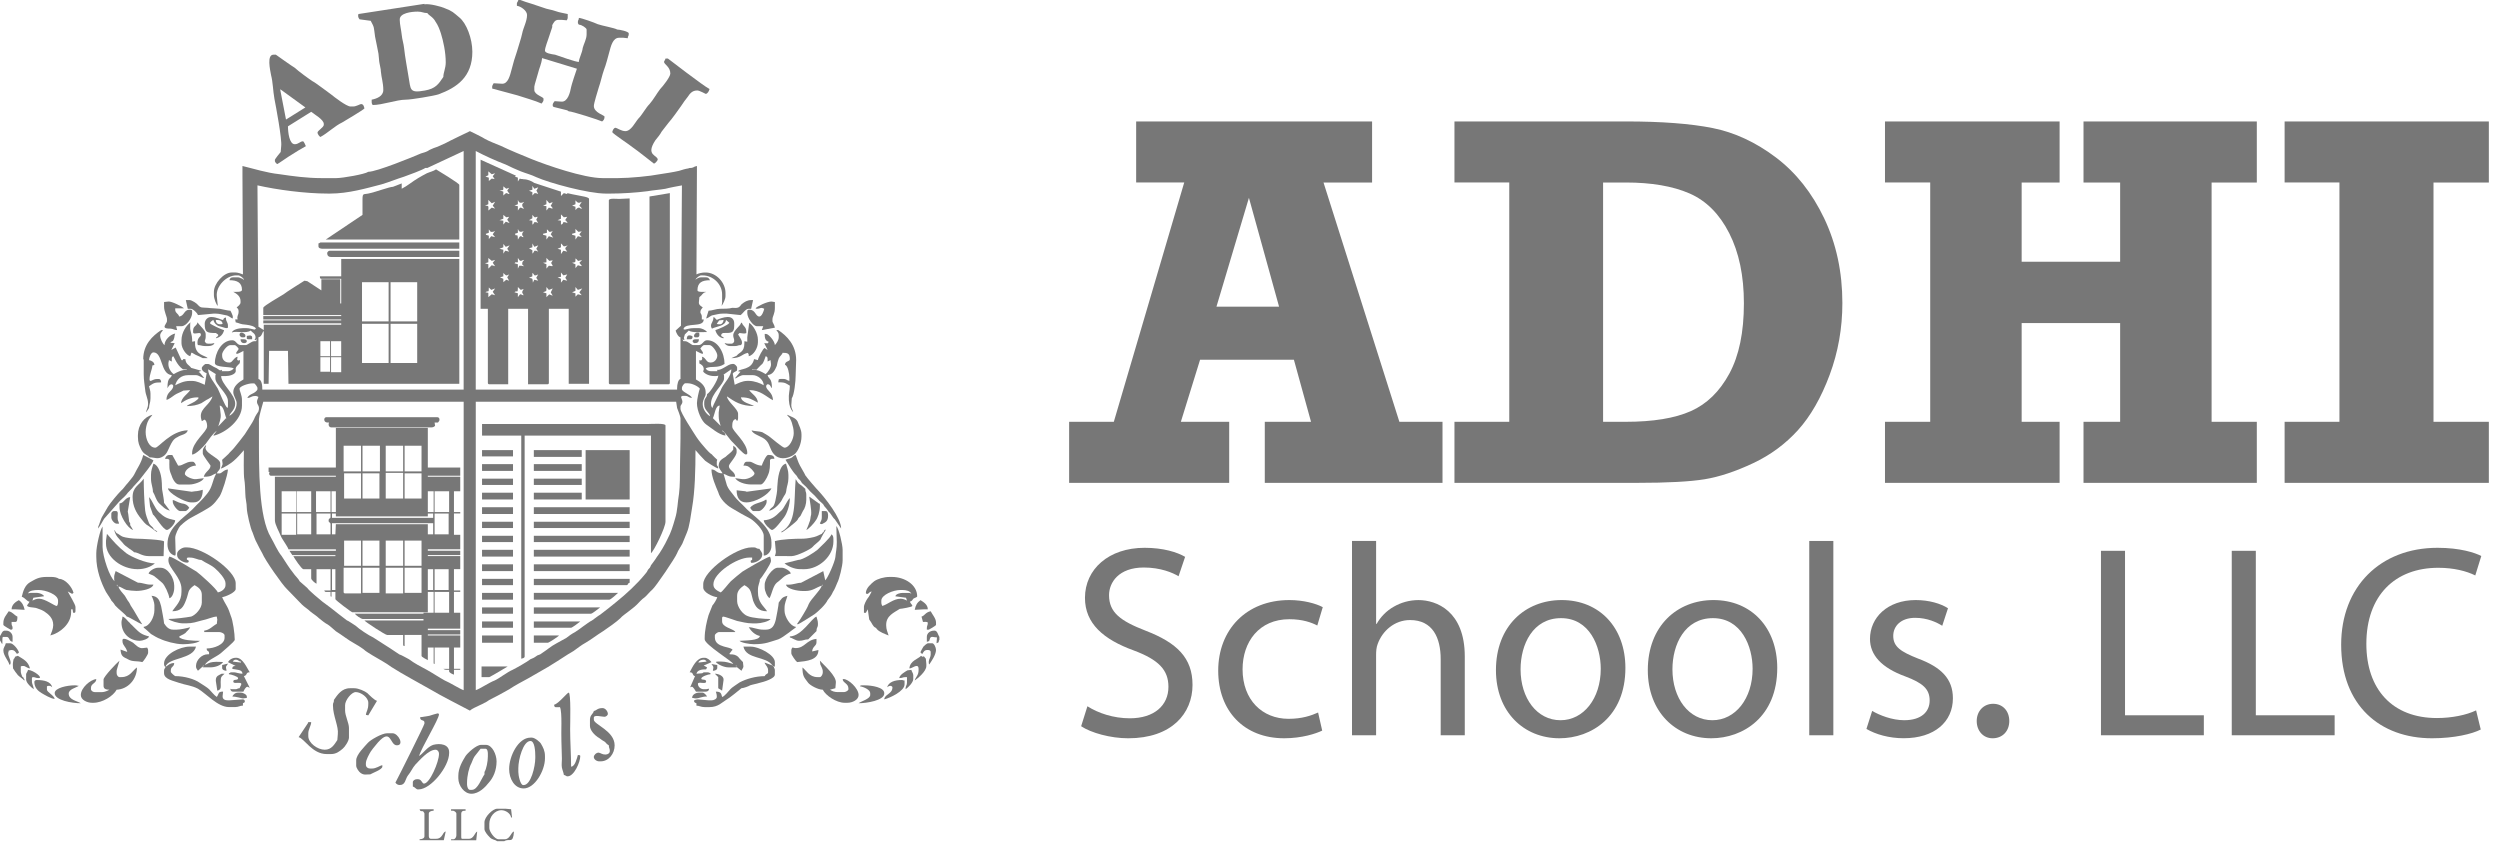 <?xml version="1.0" encoding="utf-8"?>
<!-- Generator: Adobe Illustrator 16.0.0, SVG Export Plug-In . SVG Version: 6.00 Build 0)  -->
<!DOCTYPE svg PUBLIC "-//W3C//DTD SVG 1.1//EN" "http://www.w3.org/Graphics/SVG/1.1/DTD/svg11.dtd">
<svg version="1.1" id="Layer_1" xmlns="http://www.w3.org/2000/svg" xmlns:xlink="http://www.w3.org/1999/xlink" x="0px" y="0px"
	 width="201px" height="68px" viewBox="0 0 201 68" enable-background="new 0 0 201 68" xml:space="preserve">
<g>
	<path fill="#777777" d="M63.66,44.711c0.389,0,1.518-0.545,1.673-0.738c0.118-0.156,0.468-0.39,0.623-0.584
		c0.039-0.117,0.39-0.74,0.428-0.779l-0.038-0.039l-0.039,0.039c0,0,0,0.039-0.039,0.039c-0.039,0.039-0.039,0.039-0.039,0.117
		c-0.078,0.039-0.117,0.077-0.155,0.155c-0.156,0.078-0.272,0.117-0.429,0.194c-0.155,0.078-0.816,0.195-1.051,0.195
		c-0.739,0-1.712,0.037-2.295,0.193l0.078,0.855c0,0.117-0.04,0.232-0.078,0.351L63.66,44.711L63.66,44.711z"/>
	<path fill="#777777" d="M66.384,41.092h-0.311v0.469c0,0.35-0.117,0.35-0.156,0.543l0.156,0.039
		c0.311-0.154,0.505-0.232,0.505-0.699C66.578,41.287,66.54,41.092,66.384,41.092z"/>
	<path fill="#777777" d="M64.322,38.952c-0.233-0.156-0.195-0.233-0.351-0.429c-0.155,1.789,0.117,3.541-1.167,4.242l0.039,0.039
		c0.038,0.037,1.167-0.818,1.283-1.013c0.039-0.117,0.156-0.233,0.233-0.312c0.078-0.155,0.117-0.233,0.195-0.391
		c0.155-0.193,0.272-0.583,0.272-0.895V39.77c0-0.232-0.079-0.194-0.079-0.467C64.594,39.186,64.517,39.068,64.322,38.952z"/>
	<path fill="#777777" d="M64.672,45.762c1.167,0,2.334-1.051,2.334-2.218V43.35c0-0.194-0.038-0.312-0.155-0.39
		c-0.077,0.272-0.895,1.013-1.128,1.245c-0.233,0.195-1.167,0.816-1.557,0.816l-1.09,0.272c0.272,0.233,0.778,0.467,1.246,0.467
		L64.672,45.762L64.672,45.762z"/>
	<path fill="#777777" d="M8.949,41.055c0.155-0.195,0.428-0.469,0.583-0.662c0.155-0.194,0.506-0.468,0.623-0.623
		c0.116-0.194,0.467-0.467,0.584-0.662c0.194-0.232,0.428-0.428,0.583-0.66c0.233-0.313,0.934-1.129,1.012-1.439l-0.817-0.429
		c-0.194,0.739-0.467,1.012-0.739,1.596c-0.077,0.155-0.389,0.507-0.506,0.661c-0.194,0.195-0.351,0.469-0.545,0.622
		c-0.272,0.272-0.856,0.974-1.05,1.285c-0.156,0.272-0.272,0.467-0.429,0.739c-0.155,0.232-0.272,0.738-0.35,0.855v0.155
		c0.038-0.039,0.389-0.623,0.467-0.778C8.481,41.561,8.832,41.209,8.949,41.055z"/>
	<path fill="#777777" d="M57.668,53.7v-0.233l-0.467-0.078c0.038,0.078,0.155,0.155,0.155,0.272c0,0.116-0.039,0.155-0.039,0.271
		C57.474,53.934,57.668,53.855,57.668,53.7z"/>
	<path fill="#777777" d="M59.848,38.523h-0.156l-0.584-0.078c0.195,0.312,0.779,0.507,1.284,0.507h0.779
		c0.193,0,0.505-0.545,0.583-0.778c0.155-0.351,0.155-0.699,0.155-1.206c0.078-0.038,0.078-0.079,0.155-0.079h0.195
		c0-0.231-0.195-0.311-0.428-0.311h-0.078c-0.155,0-0.467,0.701-0.506,0.855c-0.468,0-0.739-0.312-0.973-0.312H60.08
		c-0.233,0-0.233,0.155-0.312,0.312c0.271,0,0.389,0.039,0.544,0.194c0.078,0.039,0.351,0.351,0.351,0.429
		C60.664,38.29,60.119,38.523,59.848,38.523z"/>
	<path fill="#777777" d="M65.061,42.025c-0.039,0.156-0.232,0.584-0.232,0.584c0.155-0.039,0.661-0.584,0.738-0.739
		c0.195-0.233,0.351-0.739,0.351-1.167V40.47l-0.038,0.039l-0.818-0.584c0.04,0.312,0.195,1.091,0.155,1.439
		C65.139,41.637,65.178,41.793,65.061,42.025z"/>
	<path fill="#777777" d="M62.688,41.17c-0.351,0.352-0.662,0.623-1.284,0.661c0,0.272,0.545,0.778,0.661,0.778
		c0.234,0,0.817-0.816,0.973-1.012c0.233-0.312,0.467-0.974,0.467-1.558c-0.194,0.194-0.233,0.351-0.389,0.584
		C62.96,40.896,62.922,40.977,62.688,41.17z"/>
	<path fill="#777777" d="M57.746,39.574c0.155,0.545,0.623,1.012,1.089,1.283c0.507,0.313,1.013,0.584,1.519,0.856
		c0.311,0.194,1.05,0.896,1.05,1.362v1.596c0.351,0,0.622-0.39,0.622-0.779v-0.271c0-1.244-1.322-2.023-1.984-2.686
		c-0.427-0.467-0.738-0.662-1.128-1.207c-0.194-0.231-0.351-0.427-0.467-0.698c-0.039-0.156-0.233-0.817-0.272-0.936
		c0.272,0.078,0.351,0.233,0.739,0.233h0.194c0-0.428-0.506-0.506-0.506-0.855c0-0.193,0.623-0.777,0.623-1.129v-0.117
		c0-0.232-0.156-0.311-0.272-0.389v0.313c-0.195,0.271-0.39,0.351-0.623,0.584c-0.232,0.154-0.545,0.271-0.545,0.699v0.039
		c0,0.194,0.234,0.428,0.313,0.584c-0.546,0-0.507-0.313-0.896-0.313C57.201,38.329,57.551,39.107,57.746,39.574z M58.135,38.057
		C58.057,38.135,58.213,37.979,58.135,38.057L58.135,38.057z"/>
	<path fill="#777777" d="M74.283,48.991h0.312c0-0.39-0.351-0.584-0.583-0.739c-0.272,0.193-0.39,0.391-0.468,0.778L74.283,48.991z"
		/>
	<path fill="#777777" d="M58.057,55.529l0.117-0.856c0.039-0.312-0.39-0.506-0.7-0.506l0.272,0.272v0.895L58.057,55.529z"/>
	<path fill="#777777" d="M0.933,52.26c0.233,0,0.312,0.156,0.428,0.313c0.039-0.04,0.155-0.04,0.155-0.117
		c0-0.155-0.428-0.739-0.699-0.739H0.466c-0.039,0.232-0.195,0.313-0.195,0.584c0,0.428,0.468,0.895,0.468,1.129h0.078
		c0.038-0.117,0.038-0.078,0.038-0.156c0-0.233-0.194-0.506-0.194-0.739c0-0.155,0.039-0.077,0.039-0.232
		C0.854,52.3,0.777,52.26,0.933,52.26z"/>
	<path fill="#777777" d="M1.944,54.596c-0.039-0.039-0.039,0-0.039-0.078c-0.039-0.078-0.077-0.078-0.117-0.117
		c-0.039-0.076-0.116-0.312-0.116-0.389v-0.429c0.077-0.039,0.077-0.039,0.194-0.039h0.039c0.116,0,0.312,0.195,0.506,0.195
		c-0.155-0.584-0.545-0.74-0.973-1.013l-0.234,0.078c-0.038,0.232-0.116,0.038-0.155,0.428c-0.038,0.272,0,0.233,0,0.507
		c0.155,0.233,0.195,0.312,0.39,0.544c0.155,0.156,0.428,0.313,0.506,0.429l0.039-0.039v-0.039
		C1.944,54.673,1.944,54.634,1.944,54.596z"/>
	<path fill="#777777" d="M1.011,51.6v-0.39c0-0.272-0.233-0.507-0.506-0.507H0.388c-0.233,0-0.272,0.313-0.389,0.429v0.351
		l0.155,0.272h0.039v-0.351c0-0.117,0-0.117,0.038-0.194h0.312C0.777,51.21,0.699,51.561,1.011,51.6z"/>
	<path fill="#777777" d="M0.854,50.626h0.039c0.078,0,0.117-0.039,0.117-0.117v-0.038c0-0.156-0.078-0.156-0.078-0.313v-0.154h0.312
		c0.155,0,0.155-0.271,0.155-0.429c-0.312-0.155-0.351-0.351-0.7-0.429c-0.156,0.272-0.429,0.506-0.429,0.935v0.155
		C0.271,50.314,0.854,50.626,0.854,50.626z"/>
	<path fill="#777777" d="M3.773,55.451V55.18c0.077-0.039,0.077-0.039,0.194-0.039h0.039c0.077,0,0.117,0.077,0.194,0.116
		c-0.117-0.467-0.661-0.584-1.245-0.584c-0.078,0-0.194,0.039-0.194,0.156c0,0.467,0.312,0.737,0.583,0.896
		c0.195,0.116,0.779,0.467,1.052,0.467C4.356,55.918,3.773,55.646,3.773,55.451z"/>
	<path fill="#777777" d="M11.517,52.104c-0.35,0.078-0.662-0.312-0.816-0.428c-0.078-0.039-0.856-0.545-0.856-0.193v0.037
		c0,0.391,0.272,0.429,0.389,0.896l-0.545-0.193c0.039,0.545,0.194,0.582,0.584,0.776c0.39,0.233,0.7,0.117,1.167,0.233
		c0.117-0.077,0.468-0.623,0.468-0.738V52.3c0-0.116-0.039-0.155-0.078-0.233L11.517,52.104z"/>
	<path fill="#777777" d="M5.524,55.764c0-0.352,0.584-0.468,0.816-0.623c-0.116,0-0.155-0.039-0.271-0.039H5.952
		c-0.506,0-1.556,0.194-1.556,0.623c0,0.584,1.4,0.816,2.101,0.816C6.186,56.348,5.524,56.27,5.524,55.764z"/>
	<path fill="#777777" d="M2.566,54.557c0-0.078,0.039-0.117,0.078-0.117c0.194,0,0.233,0.078,0.429,0.078h0.038
		c0.39,0-0.389-0.623-0.855-0.662C2.217,54.012,2.1,54.128,2.1,54.206v0.428c0,0.272,0.429,0.662,0.623,0.778
		c-0.039-0.232-0.156-0.467-0.156-0.583L2.566,54.557L2.566,54.557z"/>
	<path fill="#777777" d="M69.77,48.991l0.116,0.817c0.079,0.115,0.194,0.271,0.272,0.428c0.194,0.312,0.194,0.117,0.351,0.351
		c0.194,0.233,0.661,0.39,0.935,0.506c-0.078-0.272-0.195-0.467-0.195-0.817v-0.039c0-0.738,0.622-0.973,1.09-1.283
		c0.117,0,1.012-0.155,1.012-0.233c0-0.116-0.155-0.194-0.194-0.35c0.155-0.039,0.194-0.117,0.271-0.233
		c0.117-0.078,0.313-0.117,0.313-0.195c0-0.934-1.013-1.557-2.024-1.557h-0.194c-0.467,0-0.973,0.156-1.245,0.352
		c-0.232,0.193-0.662,0.545-0.662,0.934c0,0.039,0.039,0.078,0.117,0.078c0.117,0,0.117-0.155,0.35-0.193
		c-0.115,0.232-0.194,0.389-0.35,0.584c-0.078,0.115-0.272,0.467-0.272,0.66v0.467h0.155L69.77,48.991z M70.859,48.291
		c0-0.467,0.973-0.855,1.518-0.855h0.195c0.272,0,0.622,0.078,0.699,0.312c-0.077-0.039-0.077-0.078-0.155-0.078h-0.544
		c-0.195,0-0.546,0.078-0.585,0.272l0.857,0.117l0.077,0.232c-0.117-0.078-0.35-0.155-0.507-0.155c-0.583,0-1.05,0.468-1.478,0.583
		c-0.039-0.076-0.078-0.154-0.078-0.312L70.859,48.291L70.859,48.291z"/>
	<path fill="#777777" d="M64.594,49.381c-0.155,0.271-0.311,0.506-0.505,0.777l0.038,0.039c0.039,0.039,1.245-0.738,1.362-0.816
		c0.312-0.232,0.895-0.777,1.051-1.129c0.155-0.193,0.311-0.389,0.428-0.661c0.155-0.233,0.233-0.468,0.351-0.739
		c0.155-0.271,0.428-1.361,0.428-1.789v-0.856c0-0.429-0.311-1.751-0.506-1.907c0,0.469,0.038,0.896,0.038,1.285
		c0,0.544-0.077,0.777-0.115,1.206c-0.04,0.39-0.623,1.712-0.817,1.867l-0.156-0.739l-1.79,0.936c-0.311,0-0.583,0.154-1.051,0.154
		h-0.155c0.077,0.352,0.934,0.508,1.362,0.508h0.193c0.623,0,0.896-0.313,1.324-0.43c-0.117,0.389-0.857,1.051-1.052,1.479
		C64.944,48.797,64.711,49.188,64.594,49.381z M66.111,47.007l0.039,0.039l-0.039,0.039l-0.038-0.039L66.111,47.007z"/>
	<path fill="#777777" d="M8.87,48.136c0.117,0.155,0,0.077,0.195,0.271c0.039,0.038,0.156,0.194,0.194,0.272
		c0.233,0.271,0.817,0.7,0.935,0.896c0.155,0,0.973,0.545,1.244,0.622c-0.35-0.506-0.584-1.012-0.934-1.518
		c-0.078-0.156-0.078-0.195-0.233-0.39c-0.077-0.155-0.155-0.233-0.233-0.39c-0.117-0.155-0.506-0.545-0.506-0.738
		c0.155,0,0.389,0.193,0.623,0.271c0.194,0.039,0.622,0.078,0.816,0.078c0.467,0,1.284-0.156,1.362-0.507H12.1
		c-0.39,0-0.622-0.155-1.012-0.155l-1.79-0.935c-0.039,0.117-0.117,0.351-0.117,0.429v0.194c0,0.116,0,0.116,0.04,0.194
		c-0.39-0.272-0.974-1.984-0.974-2.764V43.93v-1.595c-0.194,0.231-0.506,1.595-0.506,2.14v0.272c0,1.09,0.39,2.103,0.778,2.841
		C8.677,47.863,8.715,47.863,8.87,48.136z M9.415,47.007l0.078,0.156l-0.116-0.117L9.415,47.007z"/>
	<path fill="#777777" d="M58.174,49.575c0.078,0,0.856,0.272,1.09,0.35c0.428,0.079,0.739,0.195,1.245,0.195h0.311
		c0.352,0,1.013-0.156,1.129-0.351c-0.467,0-1.479-0.078-1.829-0.233c-0.389-0.116-0.855-0.739-0.855-1.206V47.9
		c0-0.428,0.312-0.66,0.584-0.854c0.584,0.312,0.506,0.584,0.699,1.245c0.195,0.506,0.429,0.855,1.129,0.855
		c-0.312-0.467-0.739-0.701-0.739-1.557v-0.154c0-0.43,0.156-0.584,0.156-0.856c0.116-0.078,0.895-1.245,0.895-1.479
		c0-0.115-0.039-0.271-0.078-0.35c-0.272,0.039-1.906,1.012-2.218,1.206c-0.155,0.117-0.778,0.623-0.935,0.778
		c-0.194,0.193-0.66,0.816-0.816,0.896c-0.233-0.116-0.584-0.272-0.584-0.623v-0.039c0-0.895,1.907-2.14,2.88-2.14h0.233v0.193
		c-0.078,0.039-0.116,0-0.116,0.117c0,0.078,0.038,0.116,0.078,0.116c0.349,0,0.855-0.272,0.855-0.662
		c0-0.192-0.156-0.311-0.234-0.467c-0.272,0-0.233-0.116-0.427-0.116h-0.194c-1.246,0-3.893,1.906-3.893,2.957v0.272
		c0,0.39,0.739,0.739,1.129,0.778c-0.039,0.155-0.272,0.545-0.39,0.662c-0.077,0.154-0.233,0.621-0.311,0.777
		c-0.156,0.545-0.312,1.206-0.312,1.867v0.078c0,0.428,2.257,1.789,2.296,1.983c-0.272-0.077-0.583-0.194-0.973-0.194h-0.233
		c-0.117,0-0.117,0-0.195,0.039c0.156,0.194,0.662,0.429,1.012,0.429h0.662V53.62l0.39,0.312c0.038-0.117,0.155-0.232,0.155-0.351
		l-0.039-0.351c-0.039-0.039-0.312-0.312-0.389-0.429c-0.195-0.155-0.351-0.194-0.662-0.194l-0.039-0.037l0.233-0.313l0.039,0.04
		c-0.039-0.352-1.439-0.156-1.439-1.052V51.09c0-0.117,0.233-0.271,0.311-0.271h1.323v-0.039c-0.194-0.233-1.051-0.352-1.051-0.817
		v-0.272C58.057,49.614,58.097,49.575,58.174,49.575z M59.186,53.506l0.039,0.038l-0.039,0.039l-0.039-0.039L59.186,53.506z"/>
	<path fill="#777777" d="M60.587,41.092h0.427c0.234,0,0.623-0.506,0.623-0.738v-0.078c0-0.155,0,0-0.038-0.116
		c-0.468,0.312-1.012,0.272-1.285,0.661C60.354,40.896,60.47,41.092,60.587,41.092z"/>
	<path fill="#777777" d="M1.983,49.03c-0.078-0.351-0.195-0.585-0.468-0.778c-0.232,0.117-0.583,0.352-0.583,0.739h0.312
		L1.983,49.03z"/>
	<path fill="#777777" d="M74.206,50.004c0.116,0,0.389-0.04,0.389,0.077c0,0.194-0.078,0.233-0.078,0.428v0.117h0.156
		c0,0,0.583-0.312,0.583-0.39v-0.194c0-0.312-0.312-0.661-0.428-0.896c-0.428,0.078-0.467,0.351-0.739,0.429L74.206,50.004z"/>
	<path fill="#777777" d="M2.178,48.682c0,0.154,0.545,0.154,0.7,0.193c0.312,0.116,0.39,0.116,0.662,0.271
		c0.35,0.233,0.738,0.545,0.738,1.09v0.039c0,0.271-0.154,0.623-0.232,0.816c0.777-0.193,1.673-0.935,1.673-1.867v-0.233h0.117
		l0.039,0.272H6.03c0.039-0.078,0.039-0.078,0.039-0.195v-0.271c0-0.193-0.506-1.012-0.623-1.245l0.351,0.194l0.116-0.078
		c-0.116-0.467-0.661-1.128-1.167-1.128c-0.155-0.117-0.39-0.156-0.662-0.156H3.773c-0.7,0-0.935,0.195-1.362,0.429
		c-0.39,0.233-0.545,0.662-0.662,1.168c0.272,0.078,0.429,0.39,0.623,0.39C2.334,48.484,2.178,48.643,2.178,48.682z M2.256,47.707
		c0.078-0.232,0.506-0.271,0.817-0.271h0.038c0.545,0,1.557,0.351,1.557,0.855v0.116c0,0.116-0.039,0.312-0.117,0.312
		c-0.154,0-0.933-0.583-1.4-0.583c-0.233,0-0.389,0.077-0.545,0.155l0.078-0.232l0.856-0.119c-0.039-0.154-0.39-0.271-0.545-0.271
		H2.451C2.372,47.668,2.294,47.707,2.256,47.707z"/>
	<path fill="#777777" d="M9.766,54.439H9.609c-0.116,0-0.232-0.156-0.232-0.313v-0.195c0-0.076,0.194-0.66,0.232-0.815
		c-0.194,0.155-1.284,1.284-1.284,1.518v0.507c0,0.271,0.234,0.312,0.468,0.312c-0.116,0.078-0.389,0.194-0.584,0.194H7.625
		c-0.155,0-0.311-0.116-0.311-0.233v-0.116c0-0.352,0.428-0.352,0.428-0.699c-0.467,0.037-1.245,0.699-1.245,1.282
		c0,0.39,0.506,0.623,0.896,0.623h0.116c0.739,0,1.596-0.545,1.868-1.051c0.895-0.039,1.634-0.817,1.634-1.79
		C10.661,53.895,10.466,54.439,9.766,54.439z"/>
	<path fill="#777777" d="M10.583,50.236c-0.156-0.116-0.078-0.116-0.233-0.232c-0.117-0.117-0.351-0.429-0.506-0.429
		c0,0.194-0.078,0.272-0.078,0.467c0,0.856,0.623,1.479,1.479,1.479c0.194,0,0.7-0.155,0.739-0.351
		c-0.622-0.155-0.777-0.312-1.167-0.7C10.739,50.393,10.661,50.314,10.583,50.236z"/>
	<path fill="#777777" d="M15.759,37.434c-0.039-0.115-0.117-0.311-0.272-0.311H15.37c-0.389,0-0.7,0.311-0.973,0.311H14.32
		l-0.468-0.854h-0.233c-0.194,0-0.312,0.155-0.35,0.312h0.194c0.077,0,0.077,0.039,0.155,0.078c0,0.584-0.039,0.777,0.155,1.206
		c0.078,0.272,0.313,0.778,0.623,0.778h0.856c0.35,0,1.051-0.233,1.128-0.506l-0.622,0.076c-0.272,0.039-0.896-0.232-0.896-0.428
		C14.863,37.784,15.33,37.434,15.759,37.434z"/>
	<path fill="#777777" d="M12.022,36.771c0.429,0,0.662,0.195,1.09-0.076c0.312-0.194,0.389-0.506,0.545-0.817
		c0.155-0.312,0.271-0.584,0.622-0.739c0.272-0.195,0.74-0.195,0.817-0.545c-1.362,0.039-2.335,1.4-2.607,1.4
		c-0.506,0-0.778-0.7-0.778-1.245v-0.038c0-0.272,0.078-0.584,0.156-0.779c0.155-0.35,0.233-0.35,0.389-0.583
		c-0.661,0.155-1.167,0.817-1.167,1.635v0.154c0,0.467,0.117,0.7,0.272,1.012C11.556,36.54,11.867,36.578,12.022,36.771z"/>
	<path fill="#777777" d="M18.949,47.357v-0.467c0-1.013-2.646-2.881-3.93-2.881h-0.117c-0.272,0-0.662,0.272-0.662,0.506v0.116
		c0,0.468,0.935,0.778,0.935,0.507c0-0.156-0.155-0.078-0.155-0.193c0-0.079,0.038-0.117,0.116-0.117h0.117
		c0.428,0,0.622,0.193,0.934,0.193c0.389,0.272,0.816,0.39,1.167,0.739c0.233,0.194,0.778,0.778,0.778,1.13v0.154
		c0,0.313-0.35,0.545-0.622,0.584c-0.078-0.271-1.439-1.479-1.712-1.674c-0.351-0.194-1.869-1.167-2.18-1.206
		c-0.039,0.116-0.078,0.116-0.078,0.272v0.039c0,0.621,1.051,1.36,1.051,2.295v0.233c0,0.778-0.467,1.128-0.739,1.558
		c0.7,0,0.896-0.352,1.09-0.856c0.272-0.661,0.078-0.817,0.7-1.245c0.272,0.155,0.584,0.35,0.584,0.778v0.622
		c0,0.468-0.506,1.013-0.856,1.129c-0.428,0.078-1.323,0.193-1.829,0.193c0.117,0.155,0.818,0.352,1.168,0.352h0.233
		c0.584,0,0.817-0.116,1.284-0.233c0.428-0.077,0.895-0.312,1.206-0.312c0,0.115,0.039,0.193,0.039,0.234l-0.039,0.349
		c-0.312,0.155-0.584,0.507-1.012,0.545v0.078v0.038h1.206c0.156,0,0.429,0.117,0.429,0.272v0.194c0,0.545-0.856,0.855-1.44,0.855
		c0,0.272,0.194,0.156,0.194,0.352v0.115h-0.116c-0.467,0-0.934,0.468-0.934,0.935v0.039c0,0.155,0.077,0.233,0.155,0.351
		l0.39-0.351v0.078h0.584c0.428,0,0.855-0.155,1.05-0.429c-0.312,0-0.428-0.039-0.817,0c-0.35,0.039-0.428,0.155-0.661,0.233
		c0.233-0.39,0.895-0.623,1.284-0.935c0.155-0.155,1.129-0.934,1.129-1.09c0-0.506-0.156-1.557-0.312-1.906
		c-0.078-0.233-0.195-0.584-0.312-0.778c-0.078-0.116-0.351-0.622-0.389-0.739C18.132,47.979,18.949,47.63,18.949,47.357z
		 M16.343,53.583l-0.039-0.039l0.039-0.038l0.038,0.038L16.343,53.583z M16.42,53.467C16.498,53.389,16.343,53.544,16.42,53.467
		L16.42,53.467z"/>
	<path fill="#777777" d="M16.536,35.8c0,0-0.232,0.233-0.232,0.429v0.233c0,0.155,0.622,0.935,0.622,0.972
		c0,0.352-0.428,0.469-0.545,0.896c0.7,0,0.622-0.155,1.012-0.271c-0.35,0.623-0.272,1.051-0.739,1.635
		c-0.428,0.545-0.739,0.777-1.167,1.244c-0.701,0.701-2.023,1.44-2.023,2.803c0,0.506,0.233,0.854,0.623,0.935
		c0-0.04,0.038-0.116,0.038-0.116c0-0.468-0.038-0.856-0.038-1.324c0-0.271,0.272-0.816,0.428-0.973
		c0.661-0.623,0.934-0.662,1.673-1.09c0.816-0.467,0.934-0.506,1.479-1.283c0.195-0.313,0.623-1.636,0.662-2.142
		c-0.312,0-0.507,0.312-0.662,0.312h-0.233c0.078-0.232,0.272-0.232,0.272-0.582V37.24c0-0.43-1.479-0.856-1.129-1.401L16.536,35.8z
		"/>
	<path fill="#777777" d="M8.521,43.466v0.233c0,1.129,1.284,2.063,2.529,2.063h0.039c0.545,0,1.051-0.193,1.362-0.467
		c-0.701,0-1.868-0.506-2.296-0.816c-0.74-0.584-0.974-0.896-1.558-1.558L8.521,43.466z"/>
	<path fill="#777777" d="M9.182,42.609c0.117,0.506,0.39,0.701,0.662,1.012c0.233,0.352,0.817,0.623,0.934,0.779
		c0.312,0,0.622,0.311,1.167,0.311h1.207l0.039-1.167c0-0.155-1.907-0.233-2.219-0.233c-0.271,0-0.895-0.078-1.09-0.155
		C9.766,43.116,9.61,43,9.493,42.922C9.222,42.805,9.338,42.727,9.182,42.609z"/>
	<path fill="#777777" d="M13.424,25.838c0,0.078-0.195,0.312-0.195,0.429c0,0.155,0.312,0.155,0.468,0.155
		c0.194,0,0.311,0.117,0.544,0.117l-0.077-0.312h0.428c0.39,0,0.856-0.662,0.856-1.051v-0.155c0-0.078-0.039-0.117-0.117-0.117
		h-0.116c-0.429,0-0.39,0.506-0.817,0.545c-0.038-0.233-0.311-0.272-0.311-0.545v-0.116h0.699c-0.077-0.117-1.012-0.584-1.245-0.545
		l-0.35,0.038v0.39c0,0.351,0.233,0.816,0.233,0.973V25.838z"/>
	<path fill="#777777" d="M11.672,41.055c-0.077-0.74-0.116-1.791-0.116-2.568c-0.389,0.545-0.895,0.66-0.895,1.479
		c0,0.739,0.311,1.284,0.661,1.712c0.156,0.194,0.35,0.468,0.584,0.584c0.038,0.038,0.7,0.507,0.7,0.507l0.039-0.039
		c0,0-0.156-0.117-0.194-0.117c-0.117-0.077-0.078-0.077-0.156-0.194c-0.116-0.117-0.233-0.194-0.312-0.351
		C11.867,41.754,11.711,41.402,11.672,41.055z"/>
	<path fill="#777777" d="M15.563,40.393c0.545,0,0.74-0.468,0.74-1.013c-0.156,0.039-0.429,0.117-0.623,0.117l-0.272,0.039
		l-1.907-0.272c0.039,0.389,1.362,1.129,1.868,1.129H15.563z"/>
	<path fill="#777777" d="M17.237,27.59c-0.117,0-0.156,0.039-0.272,0.039h-0.233c-0.195,0-0.195-0.079-0.272-0.195
		c0.039-0.155,0.077-0.194,0.077-0.351V26.85c0-0.272-0.506-0.7-0.661-0.934c-0.039,0.312-0.35,0.272-0.35,0.661v0.117
		c0,0.078,0.038,0.117,0.116,0.117h0.039c0.194,0,0.467-0.117,0.467,0.077v0.039c0,0.155-0.272,0.194-0.272,0.622
		c0,0.117,0,0.117,0.039,0.195c0.233,0,0.312,0.077,0.545,0.077h0.312C16.965,27.822,17.198,27.745,17.237,27.59z"/>
	<path fill="#777777" d="M18.327,53.35l-0.467,0.117V53.7c0,0.155,0.194,0.231,0.35,0.231c0-0.115-0.039-0.154-0.039-0.271v-0.039
		C18.171,53.544,18.288,53.467,18.327,53.35z"/>
	<path fill="#777777" d="M13.073,39.574c-0.077-0.271-0.039-0.622-0.077-0.934c-0.039-0.507-0.234-1.246-0.662-1.361
		c-0.078,0.311-0.194,0.505-0.194,0.895v0.313c0,0.428,0.155,0.699,0.155,1.051c0.194,0.311,0.233,0.661,0.506,0.934
		c0.312,0.272,0.428,0.467,0.856,0.584l-0.467-0.623C13.19,40.197,13.112,39.848,13.073,39.574z"/>
	<path fill="#777777" d="M9.609,40.47v0.313c0,0.661,0.662,1.712,1.091,1.827l-0.234-0.389v-0.154l-0.077-0.117l-0.078-0.622
		l-0.039-0.195l0.194-1.167C10.038,40.002,9.96,40.47,9.609,40.47z"/>
	<path fill="#777777" d="M13.891,40.197v0.154c0,0.233,0.389,0.739,0.583,0.739h0.429c0.117,0,0.272-0.194,0.312-0.272
		c-0.156-0.232-0.312-0.311-0.623-0.35C14.279,40.393,14.086,40.236,13.891,40.197z"/>
	<path fill="#777777" d="M9.338,41.092H9.143c-0.077,0-0.193,0.117-0.193,0.195v0.311c0,0.233,0.272,0.506,0.428,0.506h0.194
		c-0.039-0.232-0.117-0.193-0.117-0.506C9.454,41.402,9.532,41.092,9.338,41.092z"/>
	<path fill="#777777" d="M12.062,40.703l0.233,0.661c0.156,0.077,0.817,1.245,1.129,1.245c0.155,0,0.662-0.467,0.662-0.778
		c-0.701-0.155-0.857-0.233-1.324-0.661c-0.35-0.352-0.467-0.855-0.778-1.206L12.062,40.703z"/>
	<path fill="#777777" d="M18.055,54.167H17.82c-0.194,0.116-0.467,0.156-0.467,0.506v0.078l0.117,0.778
		c0.35-0.078,0.272-0.313,0.272-0.7C17.743,54.361,17.82,54.4,18.055,54.167z"/>
	<path fill="#777777" d="M13.034,46.852c0.194,0.155,0.545,0.896,0.584,1.246c0.233-0.039,0.389-0.507,0.389-0.817v-0.194
		c0-0.623-0.506-1.439-1.089-1.439h-0.233c-0.272,0-0.701,0.271-0.74,0.468c0.234,0.116,0.39,0.116,0.584,0.311
		C12.646,46.501,12.918,46.773,13.034,46.852z"/>
	<path fill="#777777" d="M58.68,27.822h0.428c0.234,0,0.195-0.077,0.468-0.077c0.039-0.078,0.077-0.078,0.077-0.155v-0.078
		c0-0.194-0.233-0.467-0.311-0.623l0.116-0.116l0.312,0.039h0.039c0.116,0,0.116,0,0.194-0.039v-0.117
		c0-0.389-0.272-0.428-0.351-0.7h-0.077c0,0.233-0.623,0.584-0.623,1.012c0,0.194,0.078,0.233,0.078,0.428v0.039
		c0,0.078-0.117,0.195-0.195,0.195h-0.311c-0.117,0-0.155-0.039-0.272-0.039C58.329,27.706,58.485,27.822,58.68,27.822z"/>
	<path fill="#777777" d="M61.053,25.449c-0.311,0-0.311-0.545-0.777-0.545h-0.078c-0.078,0-0.116,0.039-0.116,0.117v0.155
		c0,0.389,0.466,1.051,0.778,1.051h0.505l-0.116,0.312l1.051-0.195c-0.039-0.233-0.195-0.428-0.195-0.506v-0.155
		c0-0.272,0.195-0.429,0.195-0.934v-0.468c-0.117,0-0.156-0.038-0.273-0.038c-0.35,0-1.166,0.389-1.283,0.545l0.077,0.038
		c0.352,0,0.312-0.155,0.624,0C61.403,25.021,61.248,25.449,61.053,25.449z"/>
	<path fill="#777777" d="M58.135,26.772c0.622,0,0.896,0.039,0.896-0.584v-0.194c0-0.312-0.195-0.507-0.506-0.507h-0.039
		c-0.272,0-0.701,0.156-0.856,0.234l-0.233-0.234l-0.039,0.04c0,0.35-0.194,0.428-0.194,0.661c0,0.116,0.039,0.155,0.077,0.233
		c0.39-0.194,1.09-0.194,1.13-0.7l0.271,0.233c-0.116,0.194-0.856,0.506-1.129,0.584c0.078,0.311,0.312,0.622,0.662,0.661v-0.078
		c-0.077-0.039-0.194-0.077-0.194-0.155C57.979,26.85,58.057,26.812,58.135,26.772z M57.901,26.071h-0.078
		c-0.116,0-0.116,0-0.194-0.039l0.194-0.272l0.351-0.038C58.174,25.877,58.057,26.071,57.901,26.071z"/>
	<path fill="#777777" d="M63.31,33.349l-0.039,0.039h0.039c0,0.039,0,0.039,0.039,0.039c0,0.038,0.039,0.038,0.039,0.077
		c0.078,0.078,0.078,0.039,0.116,0.117c0.078,0.155,0.117,0.233,0.156,0.351c0.078,0.311,0.156,0.467,0.156,0.855
		c0,0.467-0.351,1.167-0.74,1.167c-0.154,0-1.012-0.738-1.167-0.855c-0.077-0.078-0.545-0.351-0.622-0.39
		c-0.194-0.077-0.7-0.077-0.855-0.155c0.077,0.35,0.855,0.467,1.167,0.816c0.35,0.351,0.311,0.896,0.778,1.246
		c0.467,0.351,1.089,0.154,1.478-0.116c0.312-0.233,0.584-0.896,0.584-1.44v-0.156c0-0.428-0.194-0.698-0.312-1.049
		C63.972,33.582,63.582,33.504,63.31,33.349z"/>
	<path fill="#777777" d="M60.937,27.512v-0.194c0-0.545-0.39-1.168-0.7-1.362l-0.155,1.167v0.351l-0.233-0.039v0.156
		c0,0.738-0.39,0.7-0.623,1.011l-0.428,0.195c0.778,0,0.817-0.312,1.322-0.429c0.039,0.078,0.078,0.078,0.078,0.156v0.116
		C60.587,28.563,60.937,27.979,60.937,27.512z"/>
	<path fill="#777777" d="M63.972,36.578c-0.195,0.039-0.195,0.156-0.351,0.232c-0.156,0.078-0.312,0.078-0.467,0.156
		c0.312,0.467,0.506,0.895,0.895,1.283c0.078,0.117,0.117,0.234,0.234,0.313c0.155,0.155,0.116,0.193,0.233,0.312
		c0.232,0.194,0.35,0.312,0.544,0.545c0.078,0.117,0.468,0.429,0.545,0.545c0.195,0.233,0.312,0.351,0.545,0.545
		c0.117,0.116,0.039,0.116,0.233,0.312c0.078,0.078,0.156,0.195,0.233,0.312c0.195,0.156,0.312,0.468,0.506,0.623l0.506,0.739
		c0-0.855-1.322-2.491-1.79-2.996c-0.194-0.193-0.933-1.051-1.09-1.284c-0.077-0.194-0.311-0.545-0.427-0.778
		C64.166,37.162,64.089,36.852,63.972,36.578z"/>
	<path fill="#777777" d="M62.493,39.146c0,0.428-0.078,0.738-0.156,1.127c-0.155,0.623-0.233,0.391-0.505,0.779
		c0.389,0,0.973-0.662,1.09-0.973c0.154-0.313,0.271-0.313,0.31-0.74c0.039-0.271,0.156-0.506,0.156-0.895v-0.272
		c0-0.351-0.117-0.584-0.194-0.896C62.648,37.396,62.532,38.445,62.493,39.146z"/>
	<path fill="#777777" d="M63.582,46.111c-0.038-0.194-0.467-0.467-0.738-0.467h-0.312c-0.429,0-1.051,0.896-1.051,1.361v0.233
		c0,0.272,0.194,0.739,0.39,0.855c0.193-0.351,0.271-0.974,0.583-1.245C62.844,46.579,63.037,46.229,63.582,46.111z"/>
	<path fill="#777777" d="M15.33,25.916c-0.35,0.233-0.739,0.817-0.739,1.439v0.234c0,0.428,0.39,0.973,0.7,1.05
		c0.156-0.312-0.038-0.389,0.429-0.116c0.194,0.077,0.428,0.194,0.584,0.272h0.389c-0.156-0.233-1.012-0.195-1.012-1.167v-0.195
		l-0.233,0.039v-0.194c0-0.312-0.156-0.701-0.156-0.856V26.11C15.291,25.994,15.291,25.994,15.33,25.916z"/>
	<path fill="#777777" d="M17.159,25.722c0.039,0.233,0.272,0.467,0.467,0.506c0.234,0.039,0.701,0.272,0.701,0.077v-0.116
		c0-0.272-0.156-0.351-0.156-0.545v-0.116c-0.272,0.038-0.155,0.194-0.272,0.194c-0.078,0-0.506-0.234-0.896-0.234h-0.038
		c-0.272,0-0.506,0.234-0.506,0.545c0,0.701,0.194,0.74,0.895,0.74c0.039,0.039,0.194,0.116,0.194,0.155
		c0,0.155-0.155,0.117-0.194,0.272c0.351-0.078,0.584-0.312,0.662-0.661c-0.117,0-1.128-0.468-1.128-0.545
		C16.888,25.877,17.081,25.76,17.159,25.722z M17.898,26.032c-0.078,0.039-0.078,0.039-0.194,0.039c-0.233,0-0.351-0.116-0.351-0.35
		C17.626,25.722,17.86,25.76,17.898,26.032z"/>
	<path fill="#777777" d="M15.33,24.826c0.195,0,0.545,0.351,0.584,0.507l1.245-0.117h0.194c0.272,0,0.507,0.077,0.739,0.117
		c0.351,0.038,0.429,0.232,0.623,0.271V25.41c0-0.039-0.155-0.389-0.194-0.429c-0.194,0-0.623-0.116-0.856-0.155
		c-0.312-0.038-0.7-0.038-0.973-0.077c-0.429-0.039-0.545,0.039-0.778-0.233c-0.078-0.117-0.506-0.39-0.661-0.39h-0.312l0.155,0.7
		H15.33z"/>
	<path fill="#777777" d="M62.025,39.264l-1.984,0.272l-0.116-0.039l-0.7-0.078c0,0.583,0.233,0.974,0.778,0.974
		C60.742,40.393,61.793,39.77,62.025,39.264z"/>
	<path fill="#777777" d="M22.063,7.938c0.116,0.584,0.622,3.27,0.545,3.814l-0.039,0.467c-0.078,0.078-0.467,0.583-0.467,0.623
		v0.116c0,0.077,0.155,0.233,0.194,0.233s0.973-0.661,1.129-0.739c0.35-0.233,0.816-0.506,1.167-0.7
		c-0.039-0.078-0.155-0.39-0.233-0.39c-0.234,0-0.351,0.233-0.662,0.233c-0.428,0-0.545-0.934-0.545-1.438l1.868-1.168
		c0.233,0.195,1.012,0.623,1.012,0.973v0.079c0,0.193-0.505,0.466-0.505,0.622c0,0.116,0.155,0.312,0.232,0.351
		c0.584-0.312,1.168-0.896,1.752-1.168c0.194-0.116,1.712-1.012,1.789-1.128c-0.038-0.156-0.077-0.351-0.272-0.351
		c-0.077,0-0.389,0.194-0.622,0.194h-0.234c-0.311,0-1.322-0.778-1.556-0.973c-0.233-0.155-1.284-0.973-1.479-1.051
		c-0.195-0.116-1.207-0.856-1.44-1.089c-0.155-0.078-1.518-1.051-1.518-1.051h-0.194c-0.545,0-0.272,1.206-0.194,1.634
		C21.945,6.615,21.945,7.276,22.063,7.938z M22.568,7.199l1.984,1.439l-1.557,0.973l-0.467-2.412H22.568z"/>
	<path fill="#777777" d="M43.542,8.327c0.039-0.038,0.156-0.194,0.156-0.272V7.938c0-0.155-0.739-0.311-0.739-0.699V6.966
		c0-0.117,0.271-0.935,0.312-1.129c0.077-0.35,0.271-0.7,0.311-1.167l2.802,0.855c-0.038,0.078-0.467,1.401-0.467,1.479
		c-0.077,0.429-0.272,1.206-0.778,1.168l-0.545-0.039c-0.039,0.039-0.155,0.194-0.155,0.272v0.077c0,0.078,0.039,0.078,0.078,0.117
		l1.089,0.272l0.117,0.078c0.272,0,2.452,0.7,2.686,0.817c0.116-0.078,0.194-0.195,0.194-0.351V9.378
		c0-0.117-0.857-0.312-0.857-0.856c0-0.232,0.313-1.206,0.391-1.479c0.155-0.428,0.272-1.012,0.427-1.439
		c0.156-0.39,0.312-1.012,0.429-1.44c0.116-0.428,0.272-1.128,0.778-1.128h0.35l0.351,0.039c0-0.195,0.078-0.155,0.078-0.312V2.685
		c0-0.155-0.739-0.311-0.934-0.311c-0.156-0.117-1.245-0.312-1.557-0.429c-0.233-0.116-1.323-0.506-1.518-0.506
		c0,0.194-0.078,0.156-0.078,0.312v0.078c0,0.077,0.039,0.077,0.078,0.155c0.232,0,0.622,0.272,0.622,0.39v0.389
		c0,0.389-0.233,0.778-0.311,1.089c-0.039,0.39-0.312,0.856-0.312,1.129c-0.272,0-1.557-0.467-1.907-0.583
		c-0.272-0.039-0.856-0.117-0.817-0.351c0-0.195,0.233-0.817,0.272-0.935L44.4,2.178V2.023c0.117-0.194,0.194-0.428,0.506-0.428
		h0.233l0.429,0.038c0.038-0.077,0.077-0.116,0.077-0.233V1.128c-0.312-0.077-0.661-0.116-0.973-0.233
		c-0.312-0.116-0.701-0.155-0.973-0.271c-0.272-0.078-0.661-0.234-0.934-0.313C42.608,0.272,41.908,0.039,41.83,0h-0.155
		c-0.039,0.155-0.117,0.194-0.117,0.272v0.194c0.312,0.039,0.817,0.389,0.817,0.739c0,0.506-0.312,1.051-0.39,1.479
		c-0.077,0.39-0.311,1.051-0.428,1.479c-0.155,0.429-0.312,0.974-0.428,1.44c-0.117,0.428-0.272,1.167-0.779,1.128l-0.66-0.038
		c-0.039,0.077-0.117,0.194-0.117,0.233V7.12c0.623,0.155,1.4,0.389,2.023,0.545C42.181,7.86,43.037,8.094,43.542,8.327z"/>
	<path fill="#777777" d="M49.496,10.273c-0.155,0-0.233,0.194-0.272,0.35c0.078,0.155,1.401,1.012,1.673,1.245
		c0.195,0.117,1.674,1.284,1.674,1.284c0.117,0,0.311-0.272,0.311-0.311c0-0.39-1.011-0.312-0.193-1.558
		c0.155-0.194,0.389-0.467,0.506-0.699c0.039-0.04,0.505-0.662,0.544-0.701c0.312-0.351,0.779-1.012,1.051-1.401
		c0.116-0.193,0.351-0.506,0.507-0.7c0.155-0.233,0.35-0.506,0.739-0.506h0.039c0.154,0,0.661,0.272,0.661,0.272
		c0.155,0,0.272-0.233,0.311-0.389C56.58,6.926,53.7,4.707,53.7,4.707h-0.193c-0.039,0.156-0.117,0.195-0.117,0.272
		c0,0.195,0.505,0.39,0.505,0.934c0,0.272-0.622,1.052-0.816,1.246c-0.272,0.35-0.545,0.855-0.856,1.206
		c-0.311,0.312-0.583,0.856-0.895,1.167c-0.272,0.312-0.584,1.012-1.051,1.012C49.963,10.545,49.574,10.273,49.496,10.273z"/>
	<path fill="#777777" d="M29.806,1.673c0.312,0.584,0.234,0.467,0.351,1.284c0.078,0.428,0.194,0.895,0.272,1.362
		c0.039,0.272,0.039,0.545,0.078,0.739c0.039,0.272,0.116,0.467,0.116,0.7c0.039,0.467,0.194,0.896,0.194,1.479
		c0,0.506-0.544,0.699-0.934,0.777V8.21c0,0.117,0.039,0.156,0.078,0.234c0.778,0,1.945-0.429,2.646-0.429
		c0.467,0,2.296-0.311,2.646-0.428c1.479-0.545,2.724-1.401,2.724-3.425c0-1.051-0.467-2.296-1.051-2.763
		c-0.467-0.389-0.545-0.506-1.167-0.739c-0.233-0.116-1.245-0.389-1.635-0.311v-0.04l-5.292,0.817
		c-0.038,0.039-0.038,0.039-0.038,0.156c0,0.116,0.077,0.233,0.116,0.272L29.806,1.673z M32.141,1.557
		c0-0.506,0.934-0.623,1.439-0.623c0.352,0,0.468,0.117,0.779,0.117c0.116,0.194,0.467,0.311,0.661,0.7
		c0.194,0.272,0.312,0.584,0.428,0.934c0.195,0.623,0.389,1.518,0.389,2.335c0,0.468-0.193,0.817-0.193,1.167
		c-0.39,0.584-0.623,0.935-1.479,1.09C32.881,7.51,33.037,7.2,32.843,6.149c-0.117-0.74-0.272-1.518-0.351-2.257
		c-0.039-0.39-0.156-0.701-0.194-1.09c-0.039-0.389-0.156-0.856-0.156-1.168L32.141,1.557L32.141,1.557z"/>
	<path fill="#777777" d="M56.968,24.981l-0.195,0.623c0.234-0.039,0.312-0.233,0.584-0.271c0.272-0.04,0.428-0.117,0.74-0.117h0.35
		l1.09,0.117c0.194-0.117,0.389-0.507,0.661-0.507h0.194l0.155-0.7h-0.155c-0.311,0-0.544,0.155-0.739,0.312
		c-0.116,0.078-0.077,0.155-0.272,0.272c-0.155,0.078-0.312,0.039-0.506,0.039c-0.233,0.077-0.7,0.077-0.973,0.077
		C57.59,24.826,57.239,24.981,56.968,24.981z"/>
	<path fill="#777777" d="M63.972,50.393c-0.428-0.039-0.896-0.816-0.896-1.283v-0.233c0-0.39,0.155-0.662,0.233-0.974
		c-0.466,0.117-0.466,0.233-0.7,0.545c0,0.156-0.194,1.207-0.232,1.363c-0.117,0.465-0.273,0.815-0.817,0.815h-0.156
		c-0.544,0-0.816-0.194-1.206-0.194c0.194,0.313,0.506,0.623,0.896,0.7c-0.04,0.39-1.206,0.351-1.635,0.39
		c0.117,0.155,0.817,0.271,1.129,0.271h0.077c0.896,0,1.245-0.193,1.907-0.389c0.428-0.156,1.323-0.935,1.4-0.935V50.393z"/>
	<rect x="42.92" y="40.781" fill="#777777" width="7.705" height="0.545"/>
	<path fill="#777777" d="M19.338,27.278c0,0.194,0.117,0.312,0.272,0.312c0.117,0,0.234-0.04,0.234-0.156
		c0-0.116-0.117-0.155-0.234-0.155L19.338,27.278L19.338,27.278z"/>
	<rect x="42.92" y="38.484" fill="#777777" width="3.852" height="0.506"/>
	<rect x="38.756" y="36.189" fill="#777777" width="2.49" height="0.506"/>
	<rect x="42.92" y="39.613" fill="#777777" width="3.852" height="0.545"/>
	<path fill="#777777" d="M19.416,26.733c-0.078,0-0.155,0.078-0.155,0.155v0.039c0,0.078,0.116,0.194,0.194,0.194h0.155
		c0.078,0,0.117-0.039,0.117-0.116v-0.039C19.728,26.85,19.494,26.733,19.416,26.733z"/>
	<path fill="#777777" d="M55.917,36.189c0.311,0.351,0.428,0.506,0.778,0.854c0.155,0.117,0.855,0.584,1.051,0.623
		c0-0.233-0.117-0.194-0.117-0.312V37.2c0-0.117,0-0.156,0.039-0.233c-0.039-0.039-0.39-0.351-0.429-0.428
		c-0.194-0.117-0.311-0.271-0.467-0.43c-0.272-0.312-0.545-0.623-0.778-0.973c-0.194-0.312-1.283-1.946-1.283-2.258v-0.193
		c0-0.117,0.154-0.195,0.154-0.39c0-0.116-0.077-0.233-0.115-0.389c0.077-0.039,0.077-0.078,0.154-0.078h0.156
		c0.351,0,0.234,0.155,0.584,0.155c-0.194-0.312-0.817-0.467-0.817-0.7v-0.117c0-0.077,0.155-0.35,0.272-0.35h0.195
		c0.35,0,0.817,0.233,0.972,0.428c-0.077,0.194-0.232,0.896-0.232,1.168c0,0.622,0.389,1.479,0.738,1.712
		c0.351,0.233,1.051,0.855,1.557,0.895c-0.039-0.35-0.232-0.232-0.272-0.428c0.313,0.233,0.584,0.739,0.896,1.012
		c0.155,0.155,0.817,0.936,1.012,0.936c0.077,0,0.117-0.039,0.117-0.117c0-0.855-1.207-1.751-1.207-2.102v-0.155
		c0-0.234,0.078-0.429,0.272-0.468l0.117,0.156c0.039-0.078,0.078-0.117,0.078-0.233v-0.351c0-0.39-0.856-0.973-0.896-1.4
		c0.622,0.428,1.129,0.777,2.18,0.777c-0.234-0.155-1.012-0.272-1.051-0.7c0.7,0,0.895,0.195,1.361,0.428
		c-0.038-0.505-0.505-0.7-0.7-1.011c0.895,0,1.323,0.506,1.906,0.817c0-0.662-0.544-0.779-0.544-1.129
		c0-0.078,0.077-0.156,0.116-0.156c0.233,0,0.233,0.233,0.35,0.312c0-0.855-0.271-0.7-0.35-1.05c0.428-0.039,0.584-0.39,0.739-0.74
		c0.039-0.233,0.078-0.35,0.155-0.584c0.078-0.194,0.272-0.311,0.313-0.467c0.388,0,0.582,0.039,0.582,0.506
		c0,0.234-0.389,0.117-0.389,0.468c0.233,0.038,0.351,0.738,0.351,1.012v0.271c-0.234-0.038-0.195-0.155-0.506-0.155h-0.155
		c-0.117,0-0.117,0-0.195,0.039l-0.038,0.233h0.116c0.467,0,0.544,0.116,0.816,0.272c0,0.428-0.116,0.623-0.077,1.168
		c0.039,0.466,0.117,0.699,0.35,0.973c-0.038-0.195-0.155-0.312-0.155-0.545V32.57l0.039-0.545c0.194-0.272,0.312-1.362,0.312-1.867
		l0.039-1.207c0-1.206-0.74-1.945-1.439-2.412h-0.156c0.078,0.116,0.194,0.194,0.194,0.389v0.194c0,0.233-0.194,0.507-0.311,0.623
		c0-0.312-0.506-0.896-0.7-0.896h-0.117c0,0.312,0.039,0.545,0.312,0.623c-0.039,0.194-0.117,0.117-0.35,0.117l0.271,0.544
		c-0.039,0-0.233-0.155-0.233-0.155c-0.117,0-0.545,0.817-0.545,0.973l-0.311-0.078c-0.194,0.896-1.129,0.74-1.284,0.974
		l0.194,0.039l-0.429,0.505l0.039,0.039c0.117-0.077,0.429-0.271,0.623-0.271h0.739c0.428,0,0.895,0.389,0.895,0.816
		c-0.232-0.155-0.777-0.351-1.167-0.351h-0.155c-0.39,0-0.739,0.195-1.013,0.312l-0.155-0.895c0.117-0.194,0.351-0.155,0.351-0.312
		v-0.194c0-0.078-0.195-0.272-0.272-0.272h-0.117c-0.35,0-0.855,0.544-1.206,0.467v0.117h-0.467c-0.233,0-0.39-0.078-0.467-0.233
		c0.467-0.234,0.934,0.038,1.518-0.351c0-0.856-0.506-1.907-1.401-1.907c-0.312,0-0.351,0.39-0.7,0.39h-0.428
		c-0.117,0-0.428-0.312-0.623-0.312h-0.155l-0.079-0.155l0.156,0.077c0-0.116-0.039-0.155-0.039-0.194l0.078-0.272l0.312-0.312
		c0.312,0.195,1.012,0.117,1.479,0.117c-0.116-0.155-0.428-0.312-0.661-0.312h-0.428c-0.312,0-0.467,0.078-0.701,0.117l-0.116-0.039
		c0.155-0.584,1.634-0.078,1.634-0.778h-0.155V25.45c0-0.195-0.117-0.233-0.117-0.351c0-0.194,0.117-0.272,0.194-0.389
		c-0.116-0.078-0.35-0.194-0.311-0.429l0.038-0.389c0.078-0.078,0.156-0.117,0.234-0.233c0.233-0.233,0.116-0.078,0.311-0.194
		c-0.194,0-0.699,0.038-0.699-0.117c0-0.623,0.35-0.817,1.011-0.817c-0.077-0.116-0.116-0.233-0.312-0.233h-0.428
		c-0.155,0-0.351,0.117-0.428,0.195c0.038-0.156,0.35-0.351,0.428-0.351H56.5c0.817,0,1.557,0.7,1.557,1.518v0.661
		c0,0.117-0.038,0.156-0.038,0.272c0.116-0.155,0.311-0.545,0.311-0.778v-0.272c0-0.817-0.739-1.634-1.595-1.634h-0.078
		c-0.194,0-0.544,0.078-0.662,0.155l0.04-8.717c-0.156,0.04-0.195,0.04-0.312,0.117c-0.194,0.078-0.233,0-0.39,0.078
		c-0.272,0.038-0.468,0.116-0.739,0.194c-0.506,0.116-1.051,0.194-1.557,0.272c-0.778,0.155-2.412,0.312-3.347,0.312h-1.245
		c-1.518,0-4.514-1.051-5.681-1.519c-0.856-0.35-1.713-0.7-2.53-1.089c-0.389-0.156-0.894-0.351-1.245-0.545
		c-0.078-0.078-1.206-0.623-1.206-0.623s-1.79,0.856-1.906,0.935c-0.233,0.116-0.74,0.35-1.013,0.428
		c-0.155,0.078-0.311,0.117-0.467,0.233c-0.233,0.117-0.311,0.117-0.545,0.194c-0.622,0.273-3.579,1.479-4.241,1.479
		c-0.272,0.195-2.063,0.507-2.567,0.507h-1.207c-1.168,0-2.296-0.156-3.347-0.312c-1.09-0.117-2.023-0.429-2.996-0.662v0.817
		l0.039,7.899c-0.078-0.039-0.429-0.155-0.584-0.155h-0.312c-0.661,0-1.439,0.895-1.439,1.557v0.272
		c0,0.271,0.194,0.778,0.312,0.855l-0.078-0.778c-0.078-0.817,0.778-1.673,1.557-1.673h0.156c0.155,0,0.389,0.194,0.466,0.312
		l-0.038,0.039l-0.039-0.039l-0.039-0.039c0,0-0.078-0.039-0.117-0.039c-0.077-0.039-0.155-0.078-0.272-0.078h-0.35
		c-0.194,0-0.272,0.078-0.312,0.233c0.622,0,1.012,0.194,1.012,0.778c0,0.194-0.467,0.156-0.7,0.156
		c0.272,0.155,0.583,0.35,0.583,0.739v0.116c0,0.156-0.193,0.312-0.311,0.39c0.077,0.116,0.155,0.116,0.155,0.312v0.039
		c0,0.311-0.155,0.311-0.078,0.622H18.91l0.039,0.233c0.351,0.078,0.312,0.155,0.856,0.194c0.312,0.039,0.661,0.117,0.778,0.312
		l-0.116,0.08c-0.233-0.039-0.428-0.117-0.661-0.117h-0.272c-0.351,0-0.817,0.117-0.896,0.351c0.351-0.156,1.129,0.116,1.518-0.156
		c0.117,0.156,0.39,0.234,0.39,0.545c0,0.078-0.039,0.156-0.078,0.195l0.039,0.038l0.156-0.077l-0.078,0.155h-0.156
		c-0.194,0-0.545,0.312-0.661,0.312h-0.39c-0.35,0-0.389-0.39-0.7-0.39c-0.856,0-1.401,1.012-1.401,1.829
		c0,0.39,1.246,0.272,1.518,0.429c-0.077,0.116-0.271,0.233-0.466,0.233H17.82l0.04-0.078l-0.04-0.039l-0.038,0.039h-0.117
		l-0.117-0.078c-0.155-0.116-0.116-0.077-0.272-0.155c-0.116-0.039-0.428-0.272-0.544-0.272h-0.195
		c-0.077,0-0.311,0.233-0.311,0.312v0.039c0,0.193,0.233,0.35,0.389,0.389l-0.155,0.934c-0.272-0.116-0.623-0.312-1.012-0.312
		h-0.194c-0.468,0-0.856,0.195-1.167,0.351c0.115-0.467,0.466-0.816,1.05-0.816h0.623c0.232,0,0.467,0.232,0.661,0.232l-0.39-0.467
		l-0.039,0.039v-0.077l0.195-0.079l-0.817-0.232c-0.155-0.233-0.428-0.272-0.467-0.701h-0.194v0.078h-0.117l-0.467-1.012
		l-0.351,0.194l0.272-0.544l-0.35-0.04c0.116-0.155,0.194-0.038,0.272-0.271c0.077-0.156,0.038-0.272,0.117-0.467
		c-0.39,0.077-0.857,0.506-0.857,0.934c-0.155-0.116-0.35-0.506-0.35-0.778c0-0.194,0.155-0.312,0.233-0.428h-0.155
		c-0.701,0.467-1.44,1.167-1.44,2.334l0.039,0.039v1.167c0,0.507,0.078,0.856,0.116,1.246c0.039,0.467,0.234,0.7,0.234,1.128
		c0,0.351-0.156,0.506-0.156,0.701l0.233-0.351c0-0.272,0.117-0.429,0.117-0.778v-0.389c0-0.234-0.078-0.39-0.117-0.584
		c0.351-0.233,0.39-0.312,0.974-0.312c0-0.117-0.039-0.272-0.195-0.272h-0.116c-0.312,0-0.429,0.155-0.545,0.155
		c-0.039,0-0.078-0.038-0.078-0.116c0-0.429,0.194-0.739,0.233-1.129l0.156-0.038c0-0.233-0.233-0.351-0.429-0.39
		c0-0.194,0.156-0.623,0.351-0.623c0.778,0,0.545,1.751,1.479,1.83c-0.078,0.35-0.35,0.077-0.35,1.05
		c0.077-0.116,0.155-0.312,0.35-0.312c0.039,0,0.116,0.078,0.116,0.117c0,0.428-0.544,0.467-0.544,1.129
		c0.155,0,0.544-0.312,0.661-0.39c0.155-0.116,0.506-0.233,0.701-0.351l0.544-0.038c-0.194,0.311-0.7,0.583-0.739,1.051
		c0.351-0.233,0.739-0.468,1.323-0.468c0.312,0-0.272,0.39-0.312,0.39c-0.116,0.078-0.506,0.233-0.544,0.311
		c0.467,0,0.816-0.077,1.167-0.232c0.194-0.117,0.233-0.156,0.428-0.272c0.117-0.039,0.389-0.233,0.467-0.272
		c-0.155,0.622-0.934,0.934-0.934,1.557c0,0.194,0.039,0.271,0.078,0.428c0.038,0,0.194-0.117,0.194-0.117
		c0.155,0,0.233,0.312,0.233,0.467v0.078c0,0.429-1.206,1.245-1.206,2.141v0.117c0.312,0,0.934-0.662,1.089-0.856
		c0.234-0.312,0.584-0.855,0.896-1.051l-0.272,0.352l0.039,0.037c0.934-0.232,2.257-1.244,2.257-2.411v-0.467
		c0-0.39-0.194-0.701-0.194-0.896s0.7-0.428,1.012-0.428h0.155c0.078,0,0.272,0.311,0.272,0.35v0.117
		c0,0.116-0.272,0.312-0.389,0.351c-0.233,0.116-0.312,0.155-0.429,0.35c0.312,0,0.272-0.155,0.662-0.155
		c0.117,0,0.155,0.039,0.233,0.078c-0.039,0.155-0.116,0.233-0.116,0.389c0,0.272,0.271,0.313,0.116,0.778
		c-0.078,0.116-0.272,0.389-0.351,0.622c-0.116,0.273-0.583,0.936-0.739,1.207c-0.312,0.428-0.544,0.699-0.856,1.089
		c-0.155,0.194-0.311,0.312-0.467,0.507c-0.077,0.077-0.467,0.428-0.505,0.467l0.038,0.313v0.038c0,0.038-0.116,0.312-0.155,0.351
		c0.233-0.039,0.895-0.467,1.05-0.623c0.312-0.271,0.545-0.544,0.817-0.855c0,0.507-0.038,1.945,0.039,2.373
		c0.039,0.156,0.078,0.936,0.078,1.13c0,0.39,0.117,0.739,0.117,1.128c0,0.39,0.311,1.713,0.467,1.984
		c0.116,0.312,0.194,0.584,0.351,0.855c0.116,0.232,0.311,0.623,0.428,0.816c0.194,0.507,1.634,2.568,1.984,2.881
		c0.389,0.389,0.817,0.854,1.206,1.244c0.194,0.194,0.467,0.351,0.661,0.545c0.234,0.195,0.507,0.351,0.701,0.545
		c0.077,0.078,0.584,0.467,0.7,0.506c0.195,0.117,0.467,0.39,0.661,0.546c0.507,0.312,0.974,0.7,1.479,0.974
		c0.156,0.076,0.584,0.35,0.74,0.467c0.194,0.193,0.506,0.35,0.739,0.506c0.506,0.311,1.05,0.582,1.518,0.934
		c0.973,0.623,2.101,1.207,3.112,1.79c1.052,0.623,2.102,1.129,3.191,1.712c0.156-0.154,0.545-0.311,0.778-0.428
		c0.155-0.078,0.272-0.116,0.389-0.194c0.117-0.038,0.272-0.155,0.391-0.233c0.544-0.271,1.05-0.545,1.594-0.855
		c0.468-0.313,1.051-0.622,1.558-0.896c0.545-0.311,1.011-0.584,1.556-0.895c0.506-0.313,1.012-0.623,1.479-0.934
		c0.155-0.116,0.622-0.352,0.739-0.467c0.155-0.117,0.584-0.43,0.739-0.506c0.545-0.313,0.973-0.662,1.479-0.974
		c0.35-0.233,1.129-0.778,1.401-1.052c0.116-0.155,0.467-0.389,0.661-0.545c0.233-0.194,0.429-0.312,0.661-0.545
		c0.195-0.194,0.39-0.428,0.623-0.584c0.117-0.077,0.428-0.467,0.622-0.623c0.272-0.231,1.829-2.528,1.985-2.918
		c0.078-0.232,0.312-0.545,0.427-0.777c0.117-0.271,0.234-0.584,0.352-0.855c0.233-0.545,0.312-1.322,0.428-2.023
		C55.878,39.497,55.917,37.745,55.917,36.189z M60.47,29.729V29.69l0.35,0.039c0.04-0.039,0.39-0.428,0.468-0.467
		c0.077-0.078,0.233-0.467,0.272-0.623c0.116,0.039,0.155,0.078,0.155,0.233v0.195l0.233-0.117l0.039,0.312
		c0.038,0.272-0.272,0.7-0.428,0.816C61.209,29.886,61.014,29.729,60.47,29.729z M57.317,33.621
		c0.156-0.312,0.194-1.012,0.545-1.012l-0.078,0.545v0.311c0,0.312,0.078,0.507,0.156,0.779L57.317,33.621z M58.174,30.119
		l0.623-0.429c0,0.584-0.545,1.051-0.778,1.518c-0.117,0.312-0.701,1.362-0.74,1.596c-0.077-0.078-0.116-0.194-0.116-0.351
		c0-0.816,1.051-1.557,1.051-2.023v-0.155C58.213,30.158,58.213,30.158,58.174,30.119z M55.955,28.212
		c0.079,0.039,0.429,0.233,0.507,0.233c0.194,0-0.117-0.351-0.156-0.428c0.078-0.078,0.194-0.272,0.312-0.272h0.428
		c0.233,0,0.623,0.583,0.623,0.817V28.6c0,0.272-0.233,0.545-0.506,0.545h-0.078c-0.312,0-0.35-0.428-0.661-0.467
		c0.077,0.117,0.039,0.39-0.195,0.272v0.272c0.156,0.078,0.351,0.194,0.351,0.467c0,0.116-0.039,0.039-0.039,0.195
		c0.156,0.193,0.506,0.35,0.856,0.35h0.155c0.117,0,0.117,0,0.195-0.039c0,0.351-0.701,1.44-0.896,1.479
		c0,0.312-0.233,0.312-0.233,0.7v0.156c0,0.467,0.467,0.661,0.467,0.934C56.812,33.31,56.5,32.92,56.5,32.492
		c0-0.428,0.234-0.583,0.234-0.817V31.52c0-0.506-0.429-0.817-0.779-1.012V28.212z M13.969,30.079
		c-0.195-0.116-0.429-0.466-0.429-0.777v-0.078c0-0.116,0.039-0.155,0.039-0.272l0.233,0.117v-0.195
		c0-0.155,0.039-0.194,0.116-0.233c0.078,0.039,0.272,0.701,0.779,1.051h0.312v0.039C14.591,29.729,14.24,29.924,13.969,30.079z
		 M18.171,33.621l-0.623,0.661c0.078-0.272,0.234-0.622,0.195-0.973l-0.078-0.7c0.351,0.038,0.39,0.739,0.545,1.051L18.171,33.621z
		 M18.327,32.609c0,0.116,0,0.116-0.039,0.194c-0.195-0.116-0.623-1.245-0.778-1.557c-0.234-0.428-0.778-1.012-0.778-1.557
		l0.622,0.389c-0.038,0.079-0.038,0.079-0.038,0.195v0.155c0,0.506,1.012,1.207,1.012,1.829L18.327,32.609L18.327,32.609z
		 M19.572,30.508c-0.351,0.194-0.817,0.545-0.817,1.012c0,0.312,0.272,0.623,0.272,0.896c0,0.466-0.272,0.855-0.584,1.012
		c0.039-0.234,0.467-0.468,0.467-0.974c0-0.778-1.128-1.557-1.128-2.218h0.35c0.312,0,0.74-0.116,0.817-0.35
		c0.039-0.117-0.077-0.271,0.116-0.468c0.156-0.194,0.234-0.116,0.234-0.467l-0.155,0.039l-0.079-0.078l0.039-0.233
		c-0.272,0.039-0.428,0.467-0.622,0.467h-0.078c-0.312,0-0.544-0.233-0.544-0.545v-0.116c0-0.194,0.389-0.739,0.661-0.739h0.351
		c0.077,0,0.311,0.233,0.311,0.312c0,0.077-0.351,0.389-0.117,0.389c0.079,0,0.429-0.194,0.507-0.233v2.294H19.572z M37.277,55.49
		c-0.272-0.078-1.129-0.623-1.518-0.778c-0.428-0.233-1.012-0.623-1.439-0.856c-0.506-0.271-0.974-0.506-1.44-0.855
		c-0.155-0.077-0.622-0.35-0.778-0.389c-0.039-0.038-0.661-0.428-0.7-0.467c-0.429-0.272-0.973-0.623-1.4-0.896
		c-0.351-0.155-1.168-0.7-1.4-0.934c-0.078-0.039-0.623-0.429-0.702-0.429c-0.116-0.077-0.544-0.428-0.66-0.506
		c-0.429-0.351-0.896-0.7-1.324-1.012c-0.155-0.117-1.128-0.935-1.205-1.091c-0.117-0.115-0.546-0.467-0.623-0.545
		c-0.078-0.193-0.39-0.467-0.507-0.66c-0.35-0.43-0.622-0.896-0.933-1.362c-0.351-0.428-0.584-1.012-0.856-1.479
		c-1.012-1.672-0.973-5.524-0.973-8.289v-1.244c0-0.194,0.272-1.128,0.35-1.4h16.11V55.49H37.277z M37.277,31.325H21.09
		c0-0.351-0.04-0.778-0.312-0.856v-3.347c0.312-0.077,0.271-0.389,0.428-0.506v4.241h0.389l0.039-2.646h1.518l0.04,2.646h0.428
		h13.308V20.818h-9.494v1.401H25.72c0,0.116,0,0.194,0.117,0.194h1.596v1.984h-0.078v-1.945h-1.518v0.895l-1.128-0.739l-0.234-0.039
		c0,0-1.556,0.973-1.673,1.09c-0.233,0.155-1.635,0.934-1.635,1.09v0.584h6.266v0.077h-6.266v0.272h6.266v0.077h-6.266v0.234h6.266
		v0.116h-6.227v0.429l-0.428-0.272L20.7,14.903c1.557,0.351,3.813,0.661,5.682,0.661h0.156c1.478,0,2.918-0.428,4.124-0.738
		c0.661-0.195,1.206-0.429,1.829-0.623c0.428-0.155,1.4-0.506,1.712-0.7h0.156l2.918-1.362V31.325z M26.538,28.718v1.168h-0.779
		v-1.168H26.538z M25.759,28.64v-1.206h0.779v1.206H25.759z M27.433,28.718v1.206h-0.817v-1.206H27.433z M26.615,28.64v-1.206h0.817
		v1.206H26.615z M31.245,26.032v3.152h-2.14v-3.152H31.245z M29.105,25.838v-3.151h2.14v3.151H29.105z M33.542,26.032v3.152h-2.141
		v-3.152H33.542z M31.401,25.838v-3.151h2.141v3.151H31.401z M38.25,12.141c0.739,0.39,1.596,0.778,2.412,1.09
		c0.39,0.194,0.818,0.389,1.207,0.545c0.389,0.155,0.856,0.272,1.246,0.467c1.05,0.467,4.163,1.322,5.603,1.322h0.311
		c1.013,0,2.141-0.077,3.036-0.193c0.428-0.078,1.012-0.117,1.44-0.195c0.271-0.077,1.089-0.233,1.322-0.271L54.75,26.188
		l-0.429,0.389c0.039,0.156,0.195,0.506,0.39,0.545v3.347c-0.194,0.039-0.272,0.467-0.272,0.739v0.117H38.25V12.141z M54.711,35.256
		c0,0.777-0.039,1.479-0.039,2.219c0,0.621,0,1.633-0.078,2.217c-0.116,0.662-0.116,1.363-0.312,1.984
		c-0.194,0.662-0.311,1.09-0.622,1.674c-0.194,0.428-0.584,1.09-0.856,1.439c-0.078,0.156-0.389,0.545-0.467,0.661
		c-0.078,0.194-0.078,0.194-0.233,0.351c-0.078,0.155-0.117,0.233-0.233,0.352c-0.662,0.815-1.518,1.595-2.335,2.256
		c-0.429,0.351-0.817,0.662-1.284,1.013c-0.155,0.077-0.584,0.429-0.661,0.468c-0.117,0.037-0.584,0.389-0.701,0.467
		c-0.077,0.076-0.544,0.39-0.661,0.467c-0.233,0.117-0.506,0.312-0.7,0.467c-0.468,0.271-1.051,0.545-1.44,0.855
		c-0.078,0.078-0.622,0.43-0.661,0.467c-0.233,0.078-0.233,0.078-0.389,0.195c-0.156,0.116-0.234,0.116-0.39,0.193
		c-0.233,0.195-1.129,0.701-1.44,0.855c-0.389,0.156-1.089,0.701-1.439,0.856c-0.427,0.155-1.167,0.661-1.518,0.778V32.298h16.11
		l0.078,0.506c0.039,0.077,0.272,0.7,0.272,0.817L54.711,35.256L54.711,35.256z"/>
	<path fill="#777777" d="M52.143,34.088h-1.479h-2.919h-5.797h-3.191v0.934h3.152v17.939c0.117-0.039,0.272-0.039,0.272-0.193
		V35.021h10.156v9.455c0.233-0.154,1.168-2.063,1.168-2.528v-7.744C53.505,34.01,52.376,34.088,52.143,34.088z"/>
	<rect x="47.084" y="36.189" fill="#777777" width="3.541" height="3.969"/>
	<rect x="42.92" y="36.189" fill="#777777" width="3.852" height="0.545"/>
	<path fill="#777777" d="M42.92,50.471h2.996c0.078,0,0.662-0.429,0.739-0.507H42.92V50.471z"/>
	<path fill="#777777" d="M42.92,49.342h4.592c0.117,0,0.623-0.428,0.739-0.506H42.92V49.342z"/>
	<rect x="42.92" y="41.948" fill="#777777" width="7.705" height="0.506"/>
	<path fill="#777777" d="M42.92,48.213h6.07c0.116,0,0.623-0.467,0.7-0.545h-6.77V48.213z"/>
	<path fill="#777777" d="M42.92,51.677h1.128c0.079,0,0.856-0.506,0.896-0.584H42.92V51.677z"/>
	<rect x="42.92" y="44.205" fill="#777777" width="7.705" height="0.545"/>
	<rect x="42.92" y="43.077" fill="#777777" width="7.705" height="0.506"/>
	<rect x="42.92" y="45.372" fill="#777777" width="7.705" height="0.545"/>
	<path fill="#777777" d="M42.92,47.046h7.433c0.194,0,0.039-0.116,0.272-0.194V46.54H42.92V47.046z"/>
	<rect x="42.92" y="37.316" fill="#777777" width="3.852" height="0.545"/>
	<path fill="#777777" d="M67.824,54.596c-0.078,0,0,0-0.078,0.038c0.078,0.312,0.467,0.312,0.467,0.739v0.039
		c0,0.117-0.232,0.232-0.35,0.232h-0.507c-0.271,0-0.466-0.078-0.622-0.193l0.429-0.117l0.038-0.428
		c0.077-0.545-0.973-1.439-1.284-1.79l0.039,0.312c0.039,0.078,0.194,0.389,0.194,0.506v0.155c0,0.117-0.116,0.351-0.233,0.351
		h-0.194c-0.662,0-0.895-0.545-1.206-0.777c0,0.738,0.155,0.816,0.467,1.245c0.155,0.194,0.778,0.545,1.167,0.545
		c0.233,0.467,1.09,1.051,1.751,1.051h0.233c0.39,0,0.896-0.233,0.896-0.623C69.03,55.334,68.213,54.596,67.824,54.596z"/>
	<path fill="#777777" d="M71.326,55.257c0.078-0.039,0.117-0.116,0.272-0.116c0.078,0,0.155,0.077,0.155,0.116
		c0,0.545-0.622,0.545-0.661,0.974c0.467-0.117,1.634-0.662,1.634-1.207v-0.312c-0.154,0-0.077-0.039-0.232-0.039
		C71.949,54.673,71.443,54.829,71.326,55.257z"/>
	<path fill="#777777" d="M71.093,55.725c0-0.468-1.013-0.623-1.557-0.623h-0.272c-0.078,0-0.116,0.039-0.116,0.078
		c0.272,0.038,0.817,0.271,0.817,0.545v0.154c0,0.313-0.74,0.506-0.935,0.662c0.662,0,2.063-0.232,2.063-0.777V55.725z"/>
	<path fill="#777777" d="M65.801,52.26l-0.507,0.117c0.039-0.429,0.351-0.429,0.351-0.738v-0.272
		c-0.816,0.077-0.934,0.739-1.673,0.739c-0.117,0-0.155-0.039-0.272-0.039c-0.039,0.078-0.078,0.117-0.078,0.233v0.232
		c0,0.116,0.351,0.623,0.468,0.7C64.866,53.155,65.801,53.077,65.801,52.26z"/>
	<path fill="#777777" d="M64.983,51.404l0.661-0.661c0-0.313,0.117-0.272,0.117-0.546V50.12c0-0.233-0.078-0.351-0.117-0.545
		c-0.389,0.116-1.167,1.557-2.141,1.596v0.077c0.195,0.039,0.468,0.271,0.74,0.271C64.594,51.521,64.672,51.404,64.983,51.404z"/>
	<path fill="#777777" d="M75.14,50.703h-0.039c-0.312,0-0.584,0.195-0.584,0.507v0.39c0.272-0.039,0.195-0.156,0.272-0.313
		c0.117-0.155,0.272-0.039,0.545-0.039l-0.039,0.468c0.272-0.077,0.117-0.116,0.233-0.272V51.21
		C75.412,51.055,75.373,50.703,75.14,50.703z"/>
	<path fill="#777777" d="M20.272,27.122c0-0.116-0.078-0.116-0.155-0.155l-0.272,0.039v0.233c0.077,0.039,0.077,0.039,0.194,0.039
		h0.233V27.122z"/>
	<path fill="#777777" d="M72.96,53.895c-0.194,0.117-0.622,0.352-0.661,0.623c0.273,0,0.273-0.078,0.506-0.078h0.117v0.429
		c0,0.272-0.117,0.233-0.117,0.545c0.195-0.116,0.622-0.545,0.622-0.815v-0.313c0-0.155-0.116-0.271-0.155-0.429L72.96,53.895z"/>
	<path fill="#777777" d="M14.785,51.793c0.39,0,1.09-0.077,1.285-0.271c-0.507,0-1.479-0.039-1.674-0.312
		c0.077-0.117,0.312-0.155,0.506-0.312c0.155-0.195,0.272-0.233,0.389-0.469c-0.271,0.078-0.817,0.195-1.09,0.195h-0.272
		c-0.389,0-0.583-0.271-0.738-0.506c0-0.156-0.194-1.168-0.233-1.362c-0.117-0.467-0.233-0.817-0.778-0.856
		c0.077,0.117,0.233,0.545,0.233,0.74v0.428c0,0.546-0.39,1.285-0.856,1.324v0.078c0.039,0,0.506,0.428,0.584,0.504
		c0.116,0.078,0.584,0.352,0.739,0.391c0.39,0.193,1.245,0.428,1.79,0.428H14.785L14.785,51.793z"/>
	<path fill="#777777" d="M74.944,51.716h-0.311c-0.117,0-0.312,0.194-0.39,0.272c-0.038,0.039-0.232,0.428-0.232,0.428
		c0,0.116,0.077,0.116,0.155,0.156c0.077-0.156,0.155-0.313,0.389-0.313h0.039c0.117,0,0.233,0.04,0.233,0.156v0.233
		c0,0.154-0.155,0.389-0.155,0.545v0.039c0,0.115,0,0.115,0.039,0.193c0.155-0.232,0.544-0.777,0.544-1.168
		C75.256,52.064,75.101,51.716,74.944,51.716z"/>
	<path fill="#777777" d="M55.645,55.218c0.078,0,0.272,0.313,0.311,0.39h0.779c0.155,0,0.272-0.077,0.272-0.233
		c-0.117,0-0.156,0.039-0.272,0.039h-0.156c-0.233,0-0.466-0.194-0.466-0.429c0-0.233,0.66,0.078,0.66-0.193
		c0-0.232-0.389-0.078-0.389-0.232c0-0.156,0.545-0.352,0.739-0.352v-0.078c-0.116-0.039-0.116-0.077-0.272-0.077h-0.233
		c-0.078,0-0.078,0.038-0.155,0.077l-0.468,0.039c0.079-0.313,0.429-0.352,0.778-0.352l0.078-0.154l-0.272-0.155l0.623-0.272
		c-0.078-0.116-0.312-0.351-0.545-0.351h-0.078c-0.584,0-0.895,0.739-1.128,1.168c0.35,0,0.155,0.232,0.428,0.312l-0.389,0.896
		C55.605,55.218,55.566,55.218,55.645,55.218z M56.578,53.038c0.117,0,0.194,0.078,0.233,0.155l-0.661,0.078
		C56.189,53.116,56.384,53.038,56.578,53.038z"/>
	<path fill="#777777" d="M60.354,51.988H59.77c0.233,1.05,1.829,0.738,2.334,1.518l0.146,0.108c0.027-0.036,0.049-0.052,0.049-0.108
		v-0.271C62.299,52.648,61.014,51.988,60.354,51.988z"/>
	<path fill="#777777" d="M55.45,26.967h-0.039c-0.156,0-0.194,0.155-0.194,0.312h0.312c0.116,0,0.155-0.117,0.155-0.195
		S55.528,26.967,55.45,26.967z"/>
	<path fill="#777777" d="M55.839,27.59c0.234,0,0.351-0.078,0.351-0.312h-0.272c-0.117,0-0.233,0.039-0.233,0.155
		C55.684,27.512,55.8,27.59,55.839,27.59z"/>
	<path fill="#777777" d="M56.228,26.85c0-0.077-0.038-0.116-0.115-0.116h-0.078c-0.079,0-0.234,0.155-0.234,0.233v0.039
		c0,0.077,0.039,0.116,0.117,0.116h0.156c0.077,0,0.154-0.077,0.154-0.155V26.85z"/>
	<path fill="#777777" d="M62.104,53.506l-0.622-0.234v0.039c0.117,0.233,0.272,0.313,0.272,0.584v0.156
		c0,0.155-0.155,0.077-0.272,0.311c-0.739,0-1.518,0.234-2.023,0.507c-0.155,0.116-0.661,0.429-0.739,0.545
		c-0.156,0.155-0.467,0.584-0.662,0.623c-0.077-0.312-0.116-0.429-0.506-0.429c0.039,0.117,0.078,0.233,0.078,0.39v0.039
		c0,0.155-0.233,0.272-0.428,0.272h-0.194l-0.895-0.078c-0.078,0-0.313,0.039-0.313,0.117c0,0.115,0.078,0.154,0.194,0.193v0.193
		c0.233,0,0.351,0.117,0.662,0.117h0.389c0.701,0,1.012-0.39,1.401-0.623c0.116-0.039,1.129-0.855,1.168-0.896
		c0.155,0,0.583-0.155,0.699-0.233c0.233-0.078,0.506-0.115,0.739-0.193c0.351-0.077,1.246-0.35,1.246-0.661v-0.351
		c0-0.117-0.039-0.155-0.078-0.233c0.008-0.017,0.017-0.028,0.024-0.039H62.22L62.104,53.506z"/>
	<path fill="#777777" d="M55.955,56.15c0.272,0,0.468-0.154,0.896-0.154c-0.078-0.117-0.233-0.313-0.389-0.313h-0.234
		c-0.272,0-0.583,0.156-0.583,0.428c0.117,0,0.155,0.039,0.272,0.039H55.955z"/>
	<polygon fill="#777777" points="62.26,53.622 62.25,53.614 62.245,53.622 	"/>
	<path fill="#777777" d="M74.283,52.768l-0.116,0.037l-0.117-0.076c-0.194,0.232-0.895,0.389-0.934,1.012
		c0.194,0,0.388-0.195,0.583-0.195c0.156,0,0.156,0.156,0.156,0.313c0,0.468-0.233,0.545-0.312,0.855
		c0.272-0.195,0.935-0.738,0.935-1.168v-0.154l-0.039-0.429L74.283,52.768z"/>
	<path fill="#777777" d="M33.619,14.32c-0.467,0.272-0.855,0.622-1.322,0.855v-0.428l-0.701,0.272c-0.272,0-1.439,0.428-1.828,0.506
		c-0.545,0.156-0.623-0.078-0.623,0.545v1.206l-2.958,1.984h10.74v-4.396c0-0.117-1.673-1.129-1.867-1.246
		c-0.233,0.156-0.468,0.194-0.739,0.312C34.009,14.086,33.892,14.164,33.619,14.32z"/>
	<path fill="#777777" d="M42.765,59.305h-0.117c-0.973,0-1.713,1.479-1.713,2.528c0,0.778,0.429,1.558,1.168,1.558
		c0.896,0,1.712-1.439,1.712-2.414v-0.193c0-0.428-0.155-0.7-0.312-0.973C43.426,59.652,42.998,59.305,42.765,59.305z
		 M43.037,60.938c0,0.701-0.351,2.181-0.935,2.181h-0.039c-0.233,0-0.389-0.778-0.389-1.052v-0.312c0-0.7,0.389-2.179,0.973-2.179
		c0.351,0,0.39,0.855,0.39,1.206V60.938z"/>
	<path fill="#777777" d="M47.744,57.863v-0.155c0-0.272,0.624-0.078,0.857-0.078c0.116,0,0.271-0.116,0.271-0.233
		c0-0.193-0.194-0.467-0.428-0.467c-0.428,0-0.467,0.194-0.701,0.233c-0.038,0.233-0.311,0.312-0.311,0.7v0.506
		c0,0.352,0.39,0.74,0.623,0.896c0.155,0.076,0.312,0.232,0.467,0.312c0.233,0.116,0.155,0.194,0.428,0.35
		c0,0.233,0.077,0.233,0.077,0.429v0.039c0,0.155-0.155,0.271-0.35,0.271c-0.271,0-0.35-0.116-0.544-0.155
		c-0.195,0-0.391,0.194-0.391,0.351c0,0.195,0.234,0.351,0.43,0.351h0.116c0.661,0,1.128-0.622,1.128-1.284
		C49.418,58.759,47.744,58.253,47.744,57.863z"/>
	<path fill="#777777" d="M40.585,67.475h-0.506c-0.312,0-0.738-0.621-0.738-0.895v-0.35c0-0.545,0.427-1.09,0.972-1.09
		c0.35,0,0.739,0.271,0.778,0.582h0.078l-0.078-0.66l-0.429-0.039h-0.699c-0.35,0-1.013,0.662-1.013,1.09v0.545
		c0,0.193,0.272,0.506,0.391,0.622c0.232,0.271,0.427,0.194,0.622,0.351h0.583c0.428-0.271,0.7,0.271,0.778-0.777
		C41.091,66.893,41.013,67.475,40.585,67.475z"/>
	<path fill="#777777" d="M21.634,38.057c0,0.078,0.039,0.194,0.156,0.194h5.214v0.078h-4.902v3.502c0,0.351,0.35,0.935,0.467,1.246
		c0.078,0.233,0.583,0.896,0.623,1.089h3.813v0.117H23.27l0.233,0.35h3.464v0.078H23.58c0.078,0.155,0.662,1.051,0.817,1.051h0.623
		v0.739c0,0.117,0.312,0.39,0.429,0.429v-1.168h1.128v1.713H26.07c0.039,0.077,0.039,0.116,0.156,0.116h0.35v0.272
		c0,0.115,0,0.076,0.078,0.115V47.59h0.312v0.584c0,0.077,1.284,1.051,1.362,1.051h6.069V47.59h0.467v1.674h-0.816v0.077h-5.525
		c0.078,0.117,0.505,0.429,0.661,0.429h4.864v0.116H29.3c0.078,0.117,1.673,1.167,1.829,1.167h1.284v0.778
		c0,0.116,0.039,0.078,0.117,0.116v-0.896h1.361v1.675c0,0.115,0.39,0.271,0.506,0.35v-1.012h0.467v1.205
		c0,0.117,0,0.078,0.078,0.117v-1.322h1.167v1.713h-0.466c0.077,0.037,0.116,0.076,0.272,0.076h0.193v0.117
		c0,0.116,0.272,0.233,0.39,0.272v-0.39h0.506v-0.078h-0.506v-1.713h0.506V51.09h-2.607v-0.078h2.607v-0.35h-2.607v-0.117h2.607
		v-1.284h-0.506v-1.673h0.506v-0.117h-0.506v-1.712h0.506v-1.051h-2.607V44.63h2.607v-0.35h-2.607v-0.117h2.607v-1.167h-0.506
		v-1.712h0.506V41.17h-0.506v-1.673h0.506v-1.168h-2.607v-0.078h2.607V37.59h-2.607V34.4h-7.394v3.19h-5.409v0.352h0.078
		C21.673,37.979,21.634,38.057,21.634,38.057z M26.966,47.436h-0.272v-1.674h0.272V47.436z M34.942,45.762h1.129v1.674h-1.129
		V45.762z M34.942,47.591h1.167v1.673h-1.167V47.591z M23.813,42.999h-1.167v-1.712h1.167V42.999z M23.813,41.17h-1.167v-1.673
		h1.167V41.17z M25.02,42.96h-1.128v-1.673h1.128V42.96z M25.02,41.17h-1.168v-1.673h1.168V41.17z M26.576,41.561
		c0,0.193-0.155,0.037-0.155,0.311c0,0.154,0.155,0.117,0.155,0.271v0.817h-1.128v-1.673h1.128V41.561z M26.576,41.17h-1.167v-1.673
		h1.167V41.17z M26.654,39.497h0.35v1.673h-0.35V39.497z M29.027,47.707h-1.284c-0.077,0-0.116-0.039-0.116-0.116v-1.946h1.4V47.707
		z M29.027,45.489h-1.361v-2.023h1.361V45.489z M30.507,47.668h-1.362v-2.023h1.362V47.668z M30.507,45.489h-1.362v-2.023h1.362
		V45.489z M32.413,47.707h-1.401v-2.063h1.401V47.707z M32.413,45.489h-1.401v-2.023h1.401V45.489z M33.892,47.668H32.53v-2.023
		h1.361L33.892,47.668L33.892,47.668z M33.892,45.489H32.53v-2.023h1.361L33.892,45.489L33.892,45.489z M34.826,45.762v1.674h-0.429
		v-1.674H34.826z M34.826,42.96h-0.429v-0.817h-7.394l-0.038,0.817H26.77h-0.077v-0.896h8.133V42.96z M34.942,39.497h1.167v1.673
		h-1.167V39.497z M34.942,42.298v-0.896v-0.115h1.129v1.673h-1.129V42.298z M34.397,39.497h0.467v1.673h-0.467V39.497z
		 M32.53,35.839h1.361v2.063H32.53V35.839z M32.53,38.057h1.361v2.024H32.53V38.057z M31.012,35.839h1.401v2.063h-1.401V35.839z
		 M31.012,38.018h1.401v2.063h-1.401V38.018z M29.145,35.839h1.401v2.063h-1.401V35.839z M29.145,38.057h1.362v2.024h-1.362V38.057z
		 M27.627,35.839h1.4v2.063h-1.4V35.839z M29.027,38.057v2.024h-1.361v-2.024H29.027z M34.397,41.521v-0.233h0.429v0.351h-8.133
		v-0.351h0.311v0.233H34.397z"/>
	<path fill="#777777" d="M25.604,19.573v0.233c0,0.156,0.194,0.194,0.35,0.194h10.974v-0.506h-11.13
		C25.682,19.495,25.759,19.534,25.604,19.573z"/>
	<path fill="#777777" d="M26.343,33.972h0.116c-0.038,0.116-0.038,0.077-0.038,0.155c0,0.117,0.077,0.233,0.194,0.233h8.094
		c0.155,0,0.194-0.078,0.272-0.116l-0.039-0.272h0.272c0.039-0.078,0.117-0.117,0.117-0.195v-0.078c0-0.077-0.078-0.155-0.156-0.155
		h-8.949c-0.117,0-0.156,0.117-0.156,0.194C26.07,33.894,26.187,33.972,26.343,33.972z"/>
	<path fill="#777777" d="M26.304,20.352c0,0.194,0.117,0.312,0.312,0.312h10.312v-0.507h-10.43
		C26.421,20.156,26.304,20.273,26.304,20.352z"/>
	<path fill="#777777" d="M39.301,62.923c0.351-0.39,0.623-0.973,0.623-1.713c0-0.545-0.351-1.323-0.856-1.323h-0.39
		c-0.389,0-1.089,0.662-1.245,0.896c-0.233,0.389-0.584,0.934-0.584,1.596v0.194c0,0.584,0.468,1.245,1.052,1.245
		C38.522,63.816,39.028,63.271,39.301,62.923z M37.55,63.078v-0.155c0-0.545,0.156-1.207,0.351-1.557
		c0.077-0.195,0.194-0.507,0.311-0.623c0.039-0.039,0.428-0.545,0.428-0.545h0.39c0.155,0,0.194,0.233,0.194,0.39v0.232
		c0,0.39-0.116,1.013-0.272,1.246v0.193c-0.233,0.313-0.544,1.245-1.011,1.245h-0.156C37.628,63.506,37.55,63.232,37.55,63.078z"/>
	<path fill="#777777" d="M46.461,60.704c-0.078,0.272-0.233,0.935-0.545,0.935c0-0.935-0.077-2.063-0.077-2.996
		c0-0.39,0.077-2.957-0.117-2.957c-0.117,0-0.817,0.896-1.168,0.973c0,0.271,0.156,0.195,0.468,0.195
		c0.193,0.428,0.078,2.062,0.116,2.762c0,0.429,0.039,0.896,0.039,1.4c0,0.233-0.039,0.467,0,0.7
		c0.038,0.194,0.155,0.468,0.155,0.584c0.155,0.039,0.195,0.116,0.272,0.116h0.039c0.506,0,1.012-1.129,1.012-1.634
		C46.655,60.704,46.539,60.704,46.461,60.704z"/>
	<path fill="#777777" d="M20.078,54.051c-0.233-0.351-0.545-1.168-1.09-1.168c-0.312,0-0.545,0.155-0.661,0.352l0.622,0.311
		c-0.194,0-0.272,0.039-0.272,0.234c0.351,0.076,0.817,0.037,0.817,0.389c-0.233,0-0.545-0.116-0.662-0.116H18.6
		c-0.117,0-0.039,0.038-0.195,0.077v0.078c0.156,0,0.74,0.193,0.74,0.311c0,0.234-0.39,0.041-0.39,0.273
		c0,0.193,0.35,0.077,0.545,0.116c0.233,0.038,0,0.272-0.039,0.428c-0.195,0-0.156,0.078-0.312,0.078h-0.233
		c-0.116,0-0.116,0-0.194-0.039c0,0.117,0.078,0.233,0.194,0.233h0.856c0.038-0.116,0.194-0.39,0.311-0.39
		c0.117,0,0.039,0.039,0.195,0.078l-0.468-0.935C19.922,54.283,19.728,54.051,20.078,54.051z M19.377,53.271l-0.661-0.078
		c0.039-0.077,0.116-0.155,0.233-0.155c0.233,0,0.233,0.155,0.428,0.155V53.271z"/>
	<path fill="#777777" d="M37.706,67.438h-0.585c-0.038-0.078-0.038-0.078-0.038-0.195v-1.79c0-0.233,0.116-0.272,0.35-0.272v-0.115
		h-1.167v0.115h0.155c0.078,0,0.272,0.117,0.272,0.234v1.751c0,0.155-0.116,0.312-0.233,0.312h-0.194v0.078h2.023l0.078-0.701
		C38.173,66.93,38.095,67.438,37.706,67.438z"/>
	<path fill="#777777" d="M19.377,55.686h-0.232c-0.234,0-0.39,0.155-0.468,0.312c0.272,0,0.778,0.155,0.856,0.155l0.312-0.039
		v-0.116C19.845,55.841,19.533,55.686,19.377,55.686z"/>
	<path fill="#777777" d="M19.533,56.229l-1.09,0.078h-0.116c-0.234,0-0.429-0.078-0.429-0.312v-0.039l0.039-0.351
		c-0.428,0-0.312,0.155-0.506,0.429c-0.194-0.117-0.467-0.468-0.623-0.623c-0.116-0.116-0.545-0.39-0.738-0.507
		c-0.429-0.311-1.246-0.545-1.984-0.545c-0.079-0.037-0.352-0.271-0.352-0.35v-0.117c0-0.312,0.272-0.271,0.272-0.584
		c-0.35,0-0.506,0.195-0.7,0.313c0.194-0.778,2.219-0.584,2.452-1.635h-0.506c-0.779,0-2.063,0.623-2.063,1.361v0.039
		c0,0.155,0.078,0.194,0.116,0.272c-0.038,0.077-0.116,0.116-0.116,0.271v0.195c0,0.506,0.816,0.623,1.206,0.777
		c0.584,0.195,0.973,0.195,1.518,0.468c0.661,0.39,1.596,1.479,2.49,1.479h0.506c0.272,0,0.39-0.117,0.623-0.117v-0.194
		c0.077-0.039,0.155-0.039,0.155-0.156C19.688,56.27,19.572,56.229,19.533,56.229z"/>
	<path fill="#777777" d="M29.611,56.502v0.078c0,0.506-0.155,0.583-0.194,0.895l0.194,0.039l0.7-1.166
		c-0.194-0.039-0.622-0.469-0.778-0.623c-0.194-0.156-0.7-0.391-1.051-0.391h-0.35c-0.662,0-1.012,0.545-1.284,0.936
		c0,0.271-0.078,0.193-0.078,0.389v0.078c0,0.816,0.468,1.673,0.39,2.296l-0.039,0.467c-0.233,0.351-0.467,0.778-1.012,0.778
		c-0.583,0-1.323-0.545-1.323-1.09v-0.233c0-0.312,0.233-0.622,0.233-0.896h-0.272l0.039,0.039l-0.778,1.168
		c0.467,0.116,1.09,1.361,2.258,1.361h0.35c0.429,0,0.7-0.234,0.934-0.429c0.156-0.116,0.506-0.622,0.506-0.896v-0.777
		c0-0.391-0.312-0.974-0.312-1.401v-0.429c0-0.389,0.507-1.051,0.857-1.051C29.027,55.646,29.611,56.074,29.611,56.502z"/>
	<path fill="#777777" d="M31.558,58.953h-0.429c-0.428,0-1.361,0.545-1.557,0.777c-0.233,0.272-0.934,0.935-0.934,1.401v0.429
		c0,0.193,0.233,0.506,0.351,0.582c0.272,0.195,0.428,0.117,0.778,0.117c0.194-0.117,0.973-0.389,0.973-0.621v-0.117
		c-0.233,0.039-0.467,0.271-0.856,0.271h-0.116c-0.195,0-0.351-0.117-0.351-0.313v-0.115c0-0.272,0.272-0.739,0.389-0.936
		c0.272-0.389,0.312-0.389,0.584-0.738c1.09-1.207,0.934,0.232,1.518,0.232C32.53,59.926,32.024,58.953,31.558,58.953z"/>
	<path fill="#777777" d="M34.826,59.887c-0.467,0.156-0.817,0.701-1.129,0.896c0.155-0.623,1.596-2.957,1.596-3.348
		c0-0.039-0.039-0.078-0.117-0.078c0,0-0.584,0.156-0.661,0.195c-0.233,0.038-0.506,0.077-0.739,0.116
		c0,0.351,0.35,0.156,0.35,0.429v0.077c0,0.117-2.101,4.319-2.335,4.748c0.078,0.116,0.195,0.194,0.351,0.194
		c0.467,0,0.429-0.467,0.662-0.778c0.233-0.272,0.35-0.584,0.584-0.856c0.311-0.312,1.05-1.205,1.634-1.205
		c0.155,0,0.272,0.154,0.272,0.312v0.039c0,0.622-0.739,2.373-1.206,2.373c-0.155,0-0.195-0.351-0.468-0.351h-0.116
		c-0.156,0-0.312,0.117-0.312,0.233v0.351c0.155,0.039,0.272,0.233,0.389,0.233h0.079c0.973,0,2.45-1.829,2.45-2.919v-0.078
		C36.109,59.85,35.409,59.73,34.826,59.887z"/>
	<path fill="#777777" d="M35.06,67.438h-0.428c-0.117,0-0.156-0.117-0.156-0.234v-1.789c0-0.156,0.194-0.234,0.389-0.234v-0.115
		h-1.128c0.039,0.154,0.078,0.154,0.272,0.154c0.039,0.078,0.116,0.117,0.116,0.195v1.828c0,0.156-0.193,0.232-0.389,0.232v0.078
		h1.945l0.155-0.699C35.564,66.893,35.604,67.438,35.06,67.438z"/>
	<rect x="38.756" y="38.484" fill="#777777" width="2.49" height="0.506"/>
	<rect x="38.756" y="43.077" fill="#777777" width="2.49" height="0.506"/>
	<rect x="38.756" y="44.205" fill="#777777" width="2.49" height="0.545"/>
	<rect x="38.756" y="45.372" fill="#777777" width="2.49" height="0.545"/>
	<rect x="38.756" y="46.54" fill="#777777" width="2.49" height="0.506"/>
	<rect x="38.756" y="47.668" fill="#777777" width="2.49" height="0.545"/>
	<rect x="38.756" y="39.613" fill="#777777" width="2.49" height="0.545"/>
	<rect x="38.756" y="37.316" fill="#777777" width="2.49" height="0.545"/>
	<rect x="38.756" y="41.948" fill="#777777" width="2.49" height="0.506"/>
	<rect x="38.756" y="40.781" fill="#777777" width="2.49" height="0.545"/>
	<rect x="38.756" y="49.964" fill="#777777" width="2.49" height="0.507"/>
	<path fill="#777777" d="M46.539,15.721c-0.194-0.038-0.817-0.156-0.935-0.194v0.077l-0.272-0.077L45.1,15.76v-0.351l-2.141-0.7
		c-0.239-0.17-0.536-0.275-0.814-0.301c0.012,0.014,0.009,0.028-0.042,0.028v-0.032c-0.025-0.001-0.052-0.007-0.077-0.007
		c-0.117,0-0.117,0-0.234-0.039l-0.155,0.234V14.28l-0.233-0.078l0.078-0.078l-2.842-1.283v11.984h0.584v5.954
		c0,0.077,0.039,0.116,0.118,0.116h1.517v-6.07h1.596v6.07h1.556c0.078,0,0.118-0.039,0.118-0.116v-5.954h1.595v6.031h1.635V15.993
		C47.356,15.838,46.694,15.76,46.539,15.721z M39.807,23.737l-0.272-0.078l-0.272,0.233v-0.351l-0.233-0.039
		c0.233-0.194,0.272,0.117,0.272-0.389l0.194,0.194l0.312-0.116l-0.193,0.272L39.807,23.737z M39.807,21.402l-0.272-0.078
		l-0.272,0.272v-0.351l-0.272-0.077l0.272-0.078v-0.35l0.272,0.233l0.272-0.077l-0.193,0.233L39.807,21.402z M39.807,19.067
		l-0.312-0.078l-0.194,0.233V18.95l-0.233-0.077v-0.078l0.233-0.078v-0.272l0.155,0.195h0.117c0.117,0,0.155-0.039,0.233-0.078
		l-0.193,0.272L39.807,19.067z M39.807,16.771l-0.272-0.078l-0.272,0.233c0-0.35,0.079-0.389-0.272-0.389l0.272-0.117v-0.35
		l0.272,0.272l0.272-0.117l-0.193,0.312L39.807,16.771z M39.613,14.164l0.154,0.233l-0.233-0.039l-0.233,0.195v-0.271l-0.272-0.078
		l0.233-0.117v-0.311l0.272,0.233l0.272-0.078L39.613,14.164z M40.935,22.569l-0.232-0.077l-0.234,0.194v-0.272l-0.271-0.117
		l0.271-0.077v-0.271c0.039,0.039,0.194,0.194,0.234,0.194c0.077,0,0.116-0.039,0.232-0.078l-0.155,0.233L40.935,22.569z
		 M40.935,20.234l-0.312-0.078l-0.155,0.234v-0.312L40.157,20l0.311-0.116v-0.272l0.194,0.233l0.312-0.117L40.78,20L40.935,20.234z
		 M40.662,17.822l-0.194,0.233v-0.312l-0.311-0.039l0.311-0.117v-0.311l0.234,0.194l0.232-0.039l-0.155,0.233l0.194,0.273
		L40.662,17.822z M40.702,15.526c-0.04,0-0.195,0.156-0.234,0.194v-0.312l-0.311-0.116c0.35,0,0.311,0.039,0.311-0.312l0.234,0.194
		l0.232-0.077l-0.155,0.233l0.194,0.271C40.818,15.604,40.818,15.526,40.702,15.526z M42.103,23.737
		c-0.155,0-0.155-0.078-0.272-0.078c-0.039,0-0.155,0.194-0.194,0.233V23.58l-0.272-0.078c0.194-0.233,0.272,0.195,0.272-0.428
		l0.233,0.233l0.233-0.078c-0.039,0.078-0.117,0.195-0.117,0.234v0.038C41.985,23.542,42.063,23.659,42.103,23.737z M42.142,21.402
		c-0.116,0-0.156-0.039-0.272-0.039h-0.117l-0.116,0.233v-0.351l-0.272-0.077c0.117-0.078-0.039-0.078,0.117-0.078h0.155v-0.35
		c0.077,0.078,0.116,0.233,0.233,0.233c0.116,0,0.116-0.077,0.272-0.077c-0.078,0.116-0.156,0.116-0.156,0.311
		C41.985,21.324,42.063,21.324,42.142,21.402z M42.103,19.067c-0.233,0-0.077-0.078-0.233-0.078c-0.117,0-0.156,0.194-0.233,0.271
		c0-0.661-0.155-0.116-0.233-0.467l0.233-0.078v-0.311c0.039,0.077,0.077,0.233,0.233,0.233c0.156,0,0.078-0.039,0.233-0.039
		c-0.039,0.077-0.117,0.116-0.117,0.194v0.078C41.985,18.95,42.063,18.989,42.103,19.067z M42.142,16.771
		c-0.194,0-0.156-0.078-0.312-0.078c-0.039,0-0.155,0.195-0.194,0.233v-0.35l-0.272-0.039l0.272-0.117v-0.35
		c0.039,0.077,0.077,0.233,0.233,0.233c0.156,0,0.156-0.039,0.272-0.078c-0.039,0.078-0.156,0.155-0.156,0.233
		C41.985,16.654,42.063,16.654,42.142,16.771z M43.932,16.421v-0.35l0.233,0.272l0.233-0.078h0.039l-0.156,0.272l0.156,0.194
		l-0.039,0.039l-0.271-0.078l-0.195,0.233v-0.35l-0.272-0.039L43.932,16.421z M43.271,22.569l-0.312-0.077l-0.116,0.232
		c-0.04-0.389,0-0.311-0.313-0.389l0.272-0.116v-0.271c0.195,0.116,0.078,0.194,0.234,0.194c0.078,0,0.116-0.039,0.233-0.078
		l-0.155,0.272L43.271,22.569z M43.271,20.234c-0.117-0.039-0.117-0.078-0.272-0.078c-0.078,0-0.039,0.117-0.195,0.234v-0.272
		l-0.272-0.155l0.272-0.078v-0.312l0.156,0.271l0.312-0.117L43.117,20L43.271,20.234z M43.037,17.86
		c-0.194,0-0.039,0.117-0.234,0.195v-0.312l-0.272-0.039l0.272-0.155v-0.272c0.078,0.078,0.156,0.194,0.195,0.194
		c0.155,0,0.077-0.039,0.232-0.039l-0.115,0.233l0.155,0.273C43.192,17.899,43.153,17.86,43.037,17.86z M43.271,15.604
		c-0.117-0.039-0.117-0.077-0.272-0.077c-0.039,0-0.117,0.116-0.195,0.194v-0.272l-0.272-0.116l0.272-0.078v-0.312l0.156,0.233
		l0.312-0.117l-0.117,0.234h-0.038L43.271,15.604z M44.438,23.775l-0.283-0.105l-0.223,0.223v-0.312l-0.272-0.078
		c0.116-0.077,0.272-0.038,0.272-0.194v-0.233l0.195,0.233l0.311-0.116l-0.156,0.311L44.438,23.775z M44.438,21.363l-0.039,0.039
		l-0.271-0.039l-0.195,0.233v-0.351l-0.272-0.116l0.272-0.039v-0.35l0.233,0.233l0.233-0.039h0.039L44.32,21.13l-0.039-0.039
		L44.438,21.363z M44.127,18.989l-0.195,0.271V18.95l-0.272-0.077v-0.078l0.311-0.078v-0.272c0.157,0.078,0.117,0.195,0.234,0.195
		c0.116,0,0.155-0.039,0.233-0.078l-0.156,0.272l0.195,0.272L44.127,18.989z M45.604,22.569l-0.311-0.077L45.1,22.725v-0.311
		l-0.272-0.117l0.272-0.039v-0.35l0.194,0.233l0.311-0.078l-0.155,0.272L45.604,22.569z M45.604,20.234l-0.311-0.078L45.1,20.429
		v-0.35l-0.272-0.078l0.272-0.116v-0.312c0.077,0.039,0.194,0.233,0.232,0.233c0.117,0,0.195-0.039,0.312-0.078
		C45.567,19.806,45.45,19.884,45.45,20C45.449,20.04,45.566,20.156,45.604,20.234z M45.332,17.86c-0.117,0,0,0.156-0.232,0.195
		v-0.312l-0.272-0.039l0.272-0.117v-0.35l0.232,0.233l0.272-0.039l-0.194,0.312l0.077-0.039l0.156,0.234
		C45.527,17.899,45.449,17.86,45.332,17.86z M45.994,18.795l0.272-0.078v-0.311L46.5,18.64l0.271-0.039l-0.193,0.233l0.193,0.233
		l-0.311-0.078l-0.194,0.271V18.95l-0.272-0.077V18.795z M46.267,20.974V20.78c0.116,0.039,0.155,0.194,0.233,0.194
		c0.116,0,0.039,0,0.116-0.039h0.078l0.039-0.038l0.038,0.038l-0.193,0.195l0.193,0.233l-0.038,0.039l-0.272-0.078l-0.194,0.233
		v-0.312l-0.272-0.116C46.111,21.091,46.267,21.13,46.267,20.974z M46.771,23.737l-0.311-0.078l-0.194,0.194v-0.272l-0.272-0.078
		l0.272-0.116v-0.312l0.194,0.233l0.351-0.116l-0.233,0.311L46.771,23.737z M46.539,16.693c-0.117,0-0.194,0.117-0.272,0.195v-0.272
		l-0.272-0.078l0.272-0.117v-0.312c0.078,0.078,0.155,0.195,0.272,0.195c0.077,0,0.116-0.039,0.232-0.078l-0.193,0.312l0.233,0.233
		C46.539,16.771,46.694,16.693,46.539,16.693z"/>
	<rect x="38.756" y="48.836" fill="#777777" width="2.49" height="0.506"/>
	<polygon fill="#777777" points="44.127,23.659 44.154,23.67 44.165,23.659 	"/>
	<path fill="#777777" d="M52.22,30.896h1.518c0.078,0,0.117-0.039,0.117-0.116V15.526l-1.635,0.272V30.896z"/>
	<path fill="#777777" d="M48.951,16.109V30.78c0,0.077,0.039,0.116,0.117,0.116h1.557V15.954c-0.351,0-0.507,0.039-0.856,0.039
		C49.574,15.993,48.951,15.915,48.951,16.109z"/>
	<path fill="#777777" d="M42.063,14.397h0.039v0.007c0.014,0.001,0.027,0.003,0.042,0.004
		C42.129,14.391,42.086,14.376,42.063,14.397z"/>
	<path fill="#777777" d="M38.717,54.439h0.624c0.038,0,1.438-0.817,1.478-0.856h-2.102V54.439z"/>
	<rect x="38.756" y="51.093" fill="#777777" width="2.49" height="0.584"/>
</g>
<g enable-background="new    ">
	<path fill="#777777" d="M115.978,33.913v4.909h-14.289v-4.909h3.718l-1.378-4.993h-7.542l-1.546,4.993h3.886v4.909H85.958v-4.909
		h3.593l5.661-19.24h-3.865V9.764h18.969v4.909h-3.906l6.1,19.24H115.978z M102.838,24.658l-2.424-8.753l-2.611,8.753H102.838z"/>
	<path fill="#777777" d="M116.938,38.822v-4.909h4.407v-19.24h-4.407V9.764h13.767c2.896,0,5.229,0.178,6.998,0.533
		c1.769,0.354,3.461,1.142,5.076,2.36s2.91,2.852,3.886,4.898c0.975,2.048,1.462,4.317,1.462,6.811c0,2.02-0.341,3.945-1.023,5.776
		c-0.682,1.831-1.528,3.308-2.537,4.429c-1.011,1.121-2.219,2.013-3.625,2.674c-1.407,0.661-2.699,1.09-3.875,1.285
		c-1.178,0.194-2.998,0.292-5.463,0.292H116.938z M128.888,33.913h1.817c2.2,0,3.944-0.285,5.232-0.856
		c1.289-0.571,2.322-1.577,3.103-3.019s1.17-3.325,1.17-5.651c0-2.214-0.394-4.094-1.181-5.64s-1.852-2.611-3.195-3.196
		c-1.345-0.585-3.055-0.878-5.129-0.878h-1.817V33.913z"/>
	<path fill="#777777" d="M151.553,38.822v-4.909h3.636v-19.24h-3.636V9.764h14.039v4.909h-3.051v6.372h7.918v-6.372h-2.945V9.764
		h13.934v4.909h-3.635v19.24h3.635v4.909h-13.934v-4.909h2.945v-7.938h-7.918v7.938h3.051v4.909H151.553z"/>
	<path fill="#777777" d="M183.683,38.822v-4.909h4.408v-19.24h-4.408V9.764h16.42v4.909h-4.45v19.24h4.45v4.909H183.683z"/>
</g>
<g>
	<g>
		<g enable-background="new    ">
			<path fill="#777777" d="M87.428,56.783c0.858,0.55,2.09,0.968,3.411,0.968c1.958,0,3.103-1.034,3.103-2.53
				c0-1.364-0.792-2.179-2.794-2.927c-2.42-0.88-3.917-2.156-3.917-4.225c0-2.31,1.914-4.026,4.796-4.026
				c1.496,0,2.619,0.353,3.256,0.727l-0.528,1.562c-0.462-0.286-1.452-0.704-2.794-0.704c-2.024,0-2.794,1.211-2.794,2.223
				c0,1.386,0.902,2.068,2.948,2.86c2.508,0.968,3.763,2.179,3.763,4.356c0,2.289-1.672,4.291-5.171,4.291
				c-1.43,0-2.992-0.44-3.784-0.969L87.428,56.783z"/>
			<path fill="#777777" d="M106.305,58.741c-0.506,0.242-1.628,0.616-3.059,0.616c-3.212,0-5.302-2.179-5.302-5.435
				c0-3.279,2.245-5.677,5.721-5.677c1.144,0,2.156,0.285,2.685,0.571l-0.44,1.475c-0.462-0.242-1.188-0.506-2.244-0.506
				c-2.442,0-3.763,1.826-3.763,4.026c0,2.464,1.584,3.982,3.696,3.982c1.101,0,1.827-0.264,2.376-0.506L106.305,58.741z"/>
			<path fill="#777777" d="M108.702,43.493h1.937v6.667h0.043c0.309-0.551,0.793-1.057,1.387-1.387
				c0.572-0.33,1.254-0.527,1.98-0.527c1.43,0,3.719,0.88,3.719,4.532v6.337h-1.937v-6.117c0-1.716-0.638-3.146-2.464-3.146
				c-1.255,0-2.223,0.881-2.598,1.915c-0.109,0.285-0.131,0.571-0.131,0.924v6.425h-1.937V43.493z"/>
			<path fill="#777777" d="M130.682,53.702c0,3.938-2.751,5.655-5.303,5.655c-2.861,0-5.105-2.112-5.105-5.479
				c0-3.543,2.354-5.633,5.281-5.633C128.613,48.246,130.682,50.468,130.682,53.702z M122.254,53.813
				c0,2.332,1.32,4.093,3.213,4.093c1.848,0,3.234-1.738,3.234-4.137c0-1.805-0.902-4.07-3.191-4.07
				C123.244,49.698,122.254,51.811,122.254,53.813z"/>
			<path fill="#777777" d="M142.891,53.702c0,3.938-2.75,5.655-5.303,5.655c-2.859,0-5.104-2.112-5.104-5.479
				c0-3.543,2.354-5.633,5.28-5.633C140.822,48.246,142.891,50.468,142.891,53.702z M134.464,53.813c0,2.332,1.32,4.093,3.212,4.093
				c1.849,0,3.234-1.738,3.234-4.137c0-1.805-0.901-4.07-3.189-4.07C135.454,49.698,134.464,51.811,134.464,53.813z"/>
			<path fill="#777777" d="M145.464,43.493h1.937v15.622h-1.937V43.493z"/>
			<path fill="#777777" d="M150.523,57.157c0.594,0.352,1.605,0.748,2.574,0.748c1.387,0,2.047-0.683,2.047-1.584
				c0-0.925-0.551-1.408-1.959-1.937c-1.936-0.704-2.838-1.738-2.838-3.015c0-1.716,1.408-3.124,3.674-3.124
				c1.078,0,2.024,0.285,2.597,0.66l-0.462,1.408c-0.418-0.265-1.188-0.639-2.178-0.639c-1.145,0-1.761,0.66-1.761,1.452
				c0,0.88,0.616,1.276,2.002,1.826c1.826,0.683,2.794,1.606,2.794,3.19c0,1.893-1.474,3.213-3.96,3.213
				c-1.166,0-2.244-0.309-2.992-0.748L150.523,57.157z"/>
			<path fill="#777777" d="M158.928,57.971c0-0.792,0.551-1.386,1.32-1.386s1.299,0.572,1.299,1.386
				c0,0.793-0.529,1.387-1.343,1.387C159.456,59.357,158.928,58.764,158.928,57.971z"/>
			<path fill="#777777" d="M168.916,44.285h1.936v13.224h6.337v1.606h-8.272V44.285z"/>
			<path fill="#777777" d="M179.432,44.285h1.936v13.224h6.337v1.606h-8.272V44.285z"/>
			<path fill="#777777" d="M199.452,58.653c-0.683,0.352-2.112,0.704-3.917,0.704c-4.18,0-7.305-2.641-7.305-7.525
				c0-4.664,3.146-7.789,7.745-7.789c1.826,0,3.015,0.396,3.521,0.66l-0.484,1.563c-0.703-0.353-1.738-0.616-2.971-0.616
				c-3.476,0-5.786,2.223-5.786,6.117c0,3.652,2.091,5.963,5.677,5.963c1.188,0,2.377-0.242,3.146-0.616L199.452,58.653z"/>
		</g>
	</g>
</g>
<g id="Vector_Smart_Object_copy_2_xA0_Image_1_">
</g>
</svg>
